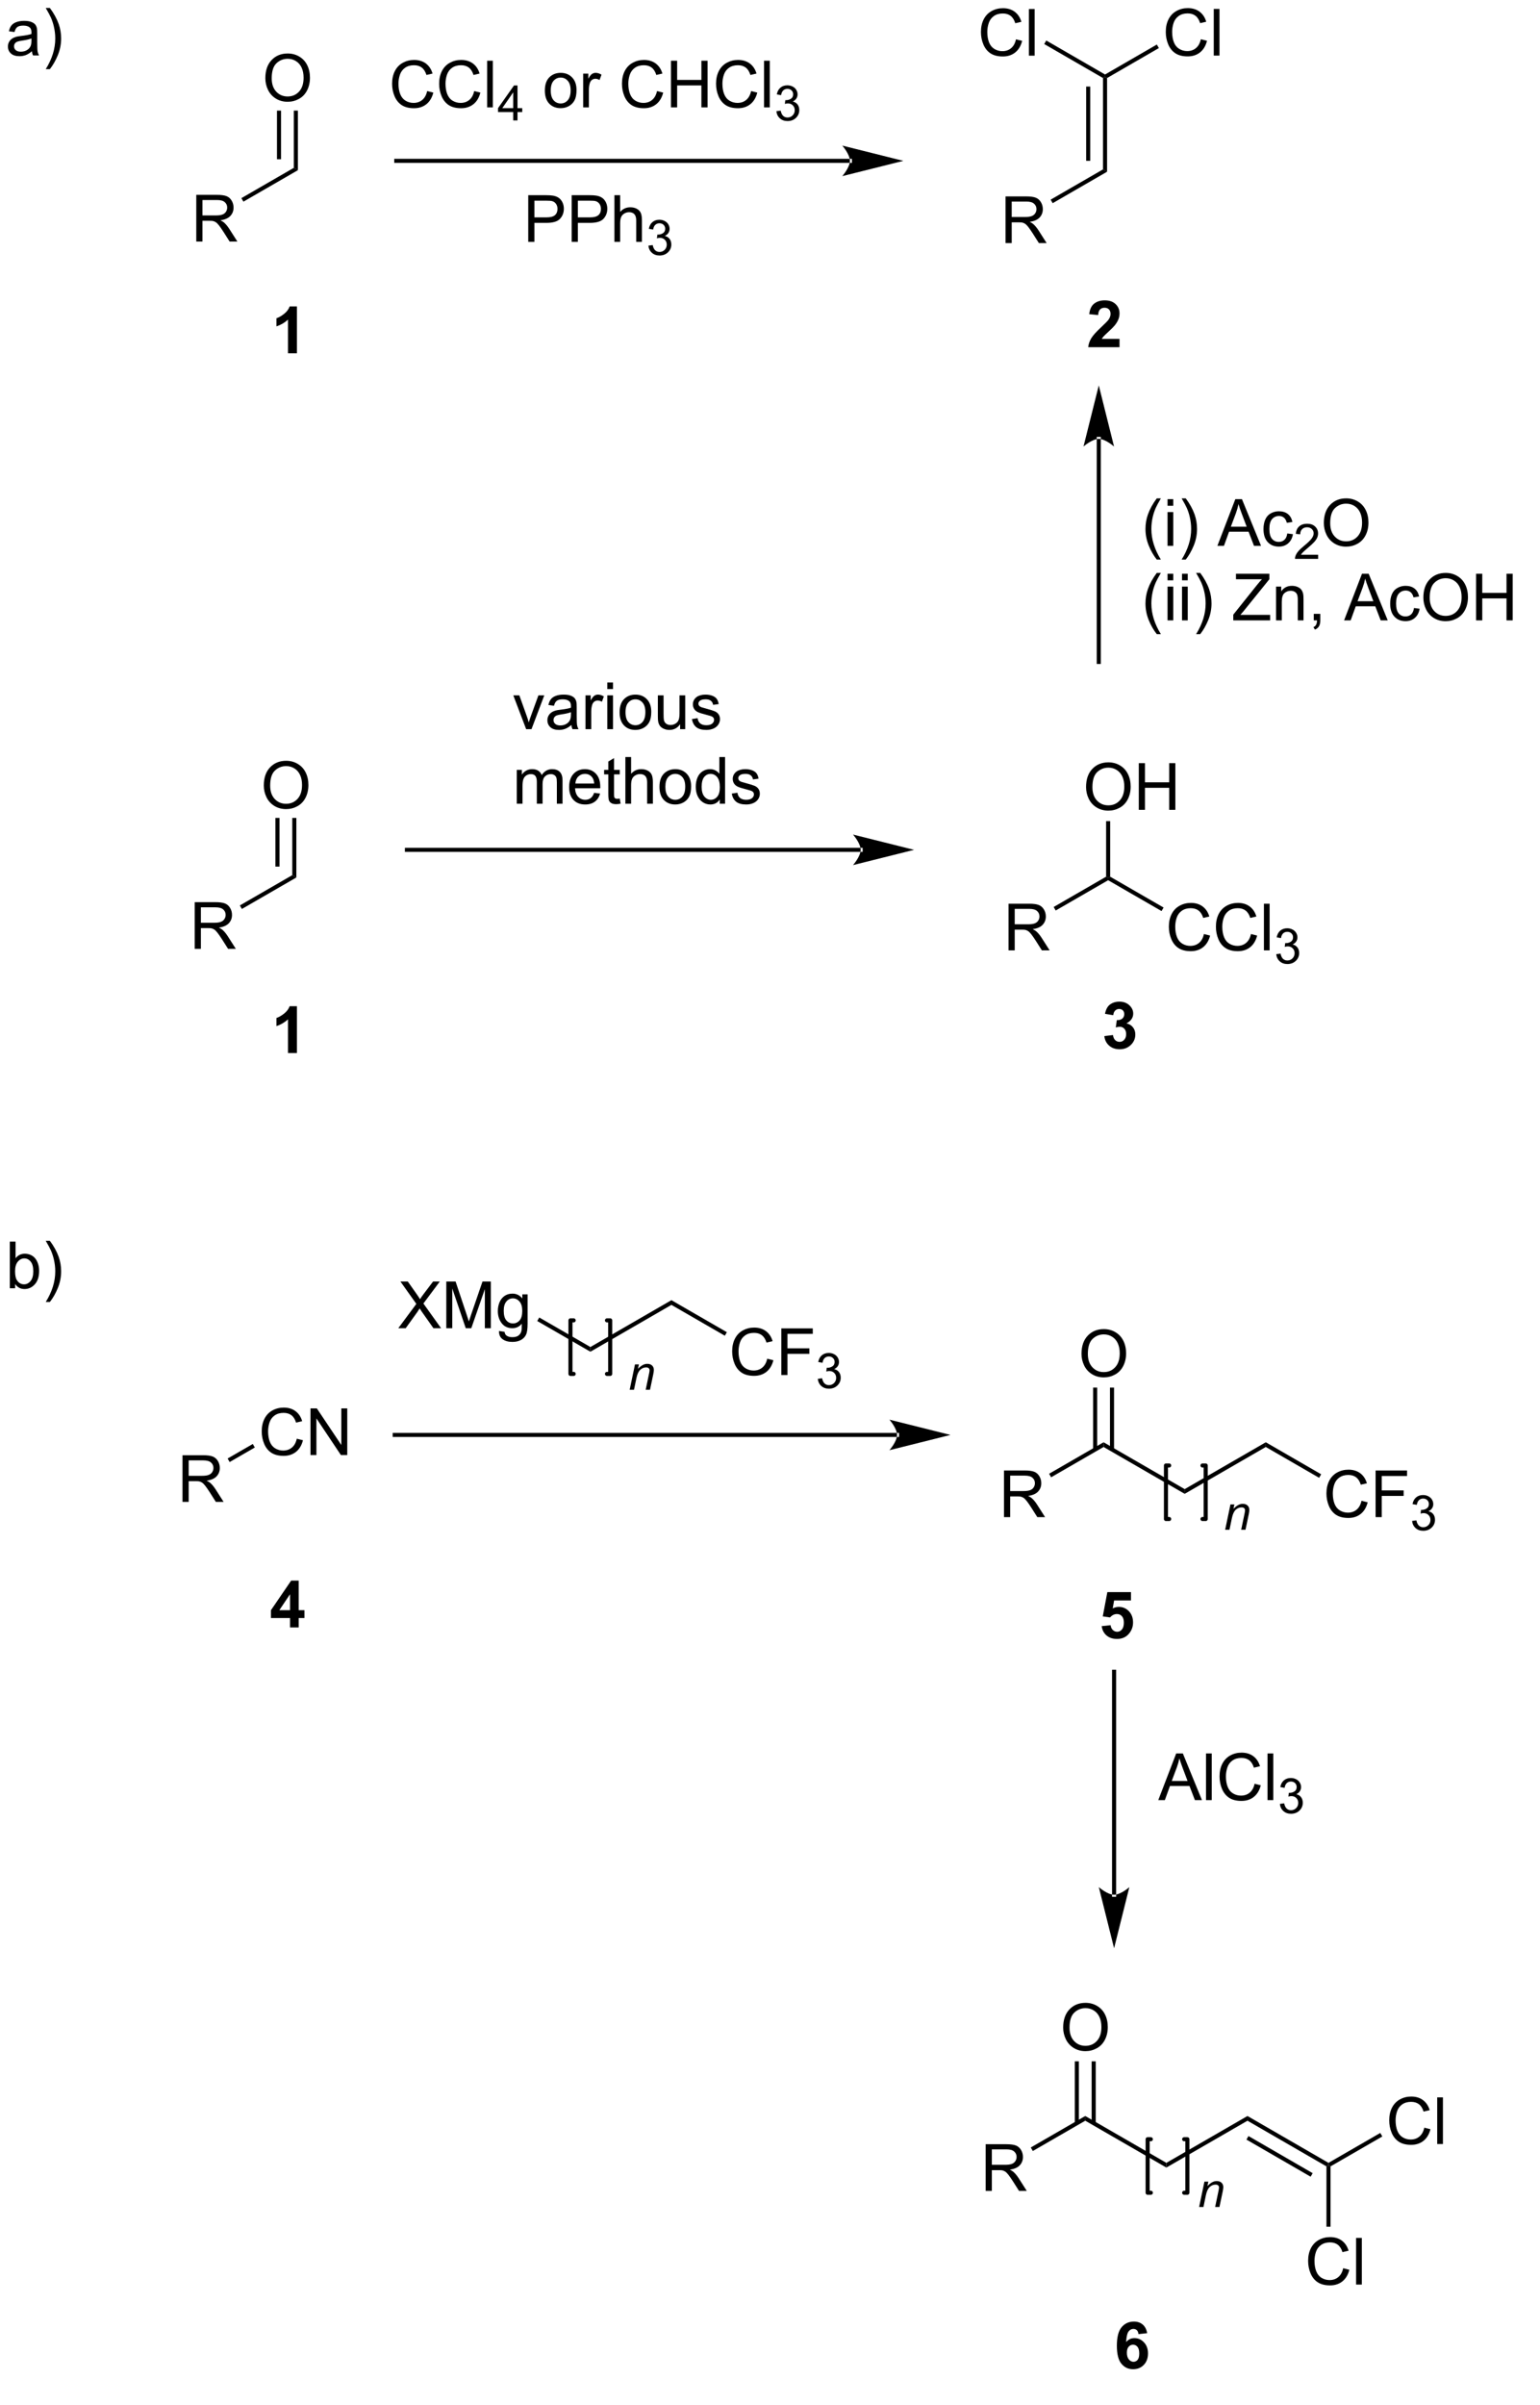 <?xml version="1.0" encoding="UTF-8"?>
<!DOCTYPE svg PUBLIC '-//W3C//DTD SVG 1.0//EN'
          'http://www.w3.org/TR/2001/REC-SVG-20010904/DTD/svg10.dtd'>
<svg stroke-dasharray="none" shape-rendering="auto" xmlns="http://www.w3.org/2000/svg" font-family="'Dialog'" text-rendering="auto" width="519" fill-opacity="1" color-interpolation="auto" color-rendering="auto" preserveAspectRatio="xMidYMid meet" font-size="12px" viewBox="0 0 519 810" fill="black" xmlns:xlink="http://www.w3.org/1999/xlink" stroke="black" image-rendering="auto" stroke-miterlimit="10" stroke-linecap="square" stroke-linejoin="miter" font-style="normal" stroke-width="1" height="810" stroke-dashoffset="0" font-weight="normal" stroke-opacity="1"
><!--Generated by the Batik Graphics2D SVG Generator--><defs id="genericDefs"
  /><g
  ><defs id="defs1"
    ><clipPath clipPathUnits="userSpaceOnUse" id="clipPath1"
      ><path d="M0.943 2.059 L195.425 2.059 L195.425 305.754 L0.943 305.754 L0.943 2.059 Z"
      /></clipPath
      ><clipPath clipPathUnits="userSpaceOnUse" id="clipPath2"
      ><path d="M0.943 2.059 L0.943 305 L195 305 L195 2.059 Z"
      /></clipPath
      ><clipPath clipPathUnits="userSpaceOnUse" id="clipPath3"
      ><path d="M-0.933 12.452 L-0.933 306.73 L187.169 306.73 L187.169 12.452 Z"
      /></clipPath
    ></defs
    ><g transform="scale(2.667,2.667) translate(-0.943,-2.059) matrix(1.029,0,0,1.029,1.903,-10.749)"
    ><path d="M23.17 42.09 L23.17 36.363 L25.709 36.363 Q26.475 36.363 26.873 36.517 Q27.272 36.671 27.509 37.061 Q27.748 37.452 27.748 37.926 Q27.748 38.535 27.352 38.955 Q26.959 39.371 26.134 39.483 Q26.436 39.629 26.592 39.77 Q26.923 40.074 27.22 40.53 L28.217 42.09 L27.264 42.09 L26.506 40.897 Q26.173 40.382 25.957 40.108 Q25.743 39.835 25.574 39.725 Q25.405 39.616 25.227 39.574 Q25.1 39.546 24.806 39.546 L23.928 39.546 L23.928 42.09 L23.17 42.09 ZM23.928 38.889 L25.556 38.889 Q26.076 38.889 26.368 38.783 Q26.662 38.676 26.813 38.439 Q26.967 38.202 26.967 37.926 Q26.967 37.52 26.67 37.259 Q26.376 36.996 25.741 36.996 L23.928 36.996 L23.928 38.889 Z" stroke="none" clip-path="url(#clipPath3)"
    /></g
    ><g transform="scale(2.667,2.667) translate(-0.943,-2.059) matrix(1.029,0,0,1.029,1.903,-10.749)"
    ><path d="M28.96 37.197 L28.71 36.764 L35.15 33.046 L35.65 33.334 Z" stroke="none" clip-path="url(#clipPath3)"
    /></g
    ><g transform="scale(2.667,2.667) translate(-0.943,-2.059) matrix(1.029,0,0,1.029,1.903,-10.749)"
    ><path d="M31.653 22.051 Q31.653 20.624 32.419 19.819 Q33.184 19.012 34.395 19.012 Q35.187 19.012 35.822 19.392 Q36.46 19.77 36.794 20.447 Q37.13 21.124 37.13 21.983 Q37.13 22.856 36.778 23.543 Q36.426 24.231 35.781 24.585 Q35.137 24.939 34.39 24.939 Q33.583 24.939 32.945 24.548 Q32.309 24.155 31.981 23.481 Q31.653 22.803 31.653 22.051 ZM32.434 22.061 Q32.434 23.098 32.989 23.694 Q33.546 24.288 34.387 24.288 Q35.242 24.288 35.794 23.686 Q36.348 23.085 36.348 21.981 Q36.348 21.28 36.111 20.759 Q35.874 20.238 35.419 19.952 Q34.965 19.663 34.398 19.663 Q33.593 19.663 33.012 20.218 Q32.434 20.77 32.434 22.061 Z" stroke="none" clip-path="url(#clipPath3)"
    /></g
    ><g transform="scale(2.667,2.667) translate(-0.943,-2.059) matrix(1.029,0,0,1.029,1.903,-10.749)"
    ><path d="M35.65 33.334 L35.15 33.046 L35.15 26.023 L35.65 26.023 ZM33.58 31.995 L33.58 26.023 L33.08 26.023 L33.08 31.995 Z" stroke="none" clip-path="url(#clipPath3)"
    /></g
    ><g transform="scale(2.667,2.667) translate(-0.943,-2.059) matrix(1.029,0,0,1.029,1.903,-10.749)"
    ><path d="M103.435 32.44 L103.435 32.44 L47.73 32.44 L47.48 32.44 L47.48 31.94 L47.73 31.94 L103.435 31.94 L103.685 31.94 L103.685 32.44 ZM110 32.19 L102.5 30.315 C102.5 30.315 103.435 31.369 103.435 32.19 C103.435 33.011 102.5 34.065 102.5 34.065 Z" stroke="none" clip-path="url(#clipPath3)"
    /></g
    ><g transform="scale(2.667,2.667) translate(-0.943,-2.059) matrix(1.029,0,0,1.029,1.903,-10.749)"
    ><path d="M51.523 23.622 L52.281 23.812 Q52.044 24.747 51.424 25.239 Q50.804 25.729 49.911 25.729 Q48.984 25.729 48.403 25.351 Q47.825 24.974 47.52 24.26 Q47.218 23.544 47.218 22.724 Q47.218 21.828 47.56 21.164 Q47.903 20.497 48.533 20.151 Q49.164 19.805 49.922 19.805 Q50.781 19.805 51.367 20.242 Q51.953 20.68 52.185 21.474 L51.437 21.648 Q51.239 21.023 50.859 20.739 Q50.481 20.453 49.906 20.453 Q49.247 20.453 48.802 20.771 Q48.359 21.086 48.179 21.62 Q48 22.153 48 22.718 Q48 23.45 48.213 23.995 Q48.427 24.539 48.875 24.81 Q49.325 25.078 49.849 25.078 Q50.484 25.078 50.924 24.711 Q51.367 24.343 51.523 23.622 ZM57.3 23.622 L58.058 23.812 Q57.821 24.747 57.202 25.239 Q56.582 25.729 55.688 25.729 Q54.761 25.729 54.181 25.351 Q53.603 24.974 53.298 24.26 Q52.996 23.544 52.996 22.724 Q52.996 21.828 53.337 21.164 Q53.681 20.497 54.311 20.151 Q54.941 19.805 55.699 19.805 Q56.558 19.805 57.144 20.242 Q57.73 20.68 57.962 21.474 L57.215 21.648 Q57.017 21.023 56.636 20.739 Q56.259 20.453 55.683 20.453 Q55.024 20.453 54.579 20.771 Q54.136 21.086 53.957 21.62 Q53.777 22.153 53.777 22.718 Q53.777 23.45 53.991 23.995 Q54.204 24.539 54.652 24.81 Q55.103 25.078 55.626 25.078 Q56.261 25.078 56.702 24.711 Q57.144 24.343 57.3 23.622 ZM58.888 25.63 L58.888 19.903 L59.591 19.903 L59.591 25.63 L58.888 25.63 Z" stroke="none" clip-path="url(#clipPath3)"
    /></g
    ><g transform="scale(2.667,2.667) translate(-0.943,-2.059) matrix(1.029,0,0,1.029,1.903,-10.749)"
    ><path d="M62.092 27.23 L62.092 26.201 L60.228 26.201 L60.228 25.718 L62.189 22.935 L62.619 22.935 L62.619 25.718 L63.199 25.718 L63.199 26.201 L62.619 26.201 L62.619 27.23 L62.092 27.23 ZM62.092 25.718 L62.092 23.781 L60.748 25.718 L62.092 25.718 Z" stroke="none" clip-path="url(#clipPath3)"
    /></g
    ><g transform="scale(2.667,2.667) translate(-0.943,-2.059) matrix(1.029,0,0,1.029,1.903,-10.749)"
    ><path d="M65.977 23.555 Q65.977 22.403 66.618 21.849 Q67.154 21.388 67.923 21.388 Q68.779 21.388 69.321 21.948 Q69.865 22.508 69.865 23.497 Q69.865 24.297 69.623 24.758 Q69.383 25.216 68.925 25.471 Q68.467 25.724 67.923 25.724 Q67.053 25.724 66.514 25.166 Q65.977 24.607 65.977 23.555 ZM66.701 23.555 Q66.701 24.351 67.048 24.75 Q67.397 25.146 67.923 25.146 Q68.446 25.146 68.792 24.747 Q69.141 24.349 69.141 23.531 Q69.141 22.763 68.792 22.367 Q68.443 21.968 67.923 21.968 Q67.397 21.968 67.048 22.364 Q66.701 22.758 66.701 23.555 ZM70.682 25.63 L70.682 21.482 L71.314 21.482 L71.314 22.109 Q71.557 21.669 71.76 21.528 Q71.966 21.388 72.213 21.388 Q72.567 21.388 72.934 21.614 L72.692 22.265 Q72.434 22.114 72.177 22.114 Q71.947 22.114 71.762 22.252 Q71.58 22.39 71.502 22.638 Q71.385 23.013 71.385 23.458 L71.385 25.63 L70.682 25.63 ZM79.751 23.622 L80.508 23.812 Q80.272 24.747 79.652 25.239 Q79.032 25.729 78.139 25.729 Q77.212 25.729 76.631 25.351 Q76.053 24.974 75.748 24.26 Q75.446 23.544 75.446 22.724 Q75.446 21.828 75.787 21.164 Q76.131 20.497 76.761 20.151 Q77.391 19.805 78.149 19.805 Q79.008 19.805 79.594 20.242 Q80.18 20.68 80.412 21.474 L79.665 21.648 Q79.467 21.023 79.087 20.739 Q78.709 20.453 78.133 20.453 Q77.475 20.453 77.029 20.771 Q76.587 21.086 76.407 21.62 Q76.227 22.153 76.227 22.718 Q76.227 23.45 76.441 23.995 Q76.654 24.539 77.102 24.81 Q77.553 25.078 78.076 25.078 Q78.712 25.078 79.152 24.711 Q79.594 24.343 79.751 23.622 ZM81.466 25.63 L81.466 19.903 L82.223 19.903 L82.223 22.255 L85.2 22.255 L85.2 19.903 L85.958 19.903 L85.958 25.63 L85.2 25.63 L85.2 22.93 L82.223 22.93 L82.223 25.63 L81.466 25.63 ZM91.305 23.622 L92.063 23.812 Q91.826 24.747 91.206 25.239 Q90.587 25.729 89.693 25.729 Q88.766 25.729 88.186 25.351 Q87.608 24.974 87.303 24.26 Q87.001 23.544 87.001 22.724 Q87.001 21.828 87.342 21.164 Q87.686 20.497 88.316 20.151 Q88.946 19.805 89.704 19.805 Q90.563 19.805 91.149 20.242 Q91.735 20.68 91.967 21.474 L91.219 21.648 Q91.022 21.023 90.641 20.739 Q90.264 20.453 89.688 20.453 Q89.029 20.453 88.584 20.771 Q88.141 21.086 87.962 21.62 Q87.782 22.153 87.782 22.718 Q87.782 23.45 87.996 23.995 Q88.209 24.539 88.657 24.81 Q89.108 25.078 89.631 25.078 Q90.266 25.078 90.706 24.711 Q91.149 24.343 91.305 23.622 ZM92.893 25.63 L92.893 19.903 L93.596 19.903 L93.596 25.63 L92.893 25.63 Z" stroke="none" clip-path="url(#clipPath3)"
    /></g
    ><g transform="scale(2.667,2.667) translate(-0.943,-2.059) matrix(1.029,0,0,1.029,1.903,-10.749)"
    ><path d="M94.409 26.095 L94.936 26.025 Q95.028 26.474 95.245 26.671 Q95.463 26.869 95.778 26.869 Q96.149 26.869 96.405 26.611 Q96.663 26.353 96.663 25.972 Q96.663 25.609 96.424 25.375 Q96.188 25.138 95.821 25.138 Q95.672 25.138 95.45 25.197 L95.508 24.734 Q95.561 24.74 95.592 24.74 Q95.93 24.74 96.2 24.564 Q96.469 24.388 96.469 24.021 Q96.469 23.732 96.272 23.543 Q96.077 23.351 95.766 23.351 Q95.458 23.351 95.253 23.544 Q95.047 23.738 94.989 24.125 L94.462 24.031 Q94.559 23.5 94.901 23.209 Q95.245 22.918 95.755 22.918 Q96.106 22.918 96.401 23.068 Q96.698 23.218 96.854 23.48 Q97.01 23.74 97.01 24.033 Q97.01 24.312 96.86 24.541 Q96.712 24.769 96.419 24.904 Q96.799 24.992 97.01 25.269 Q97.221 25.544 97.221 25.96 Q97.221 26.523 96.811 26.916 Q96.401 27.306 95.774 27.306 Q95.21 27.306 94.835 26.97 Q94.462 26.632 94.409 26.095 Z" stroke="none" clip-path="url(#clipPath3)"
    /></g
    ><g transform="scale(2.667,2.667) translate(-0.943,-2.059) matrix(1.029,0,0,1.029,1.903,-10.749)"
    ><path d="M63.937 42.13 L63.937 36.403 L66.099 36.403 Q66.669 36.403 66.968 36.458 Q67.39 36.528 67.674 36.726 Q67.961 36.922 68.135 37.278 Q68.31 37.633 68.31 38.06 Q68.31 38.789 67.843 39.297 Q67.38 39.802 66.164 39.802 L64.695 39.802 L64.695 42.13 L63.937 42.13 ZM64.695 39.125 L66.177 39.125 Q66.911 39.125 67.218 38.851 Q67.528 38.578 67.528 38.083 Q67.528 37.724 67.346 37.468 Q67.164 37.211 66.867 37.13 Q66.677 37.078 66.161 37.078 L64.695 37.078 L64.695 39.125 ZM69.273 42.13 L69.273 36.403 L71.435 36.403 Q72.005 36.403 72.304 36.458 Q72.726 36.528 73.01 36.726 Q73.297 36.922 73.471 37.278 Q73.645 37.633 73.645 38.06 Q73.645 38.789 73.179 39.297 Q72.716 39.802 71.5 39.802 L70.031 39.802 L70.031 42.13 L69.273 42.13 ZM70.031 39.125 L71.513 39.125 Q72.247 39.125 72.554 38.851 Q72.864 38.578 72.864 38.083 Q72.864 37.724 72.682 37.468 Q72.5 37.211 72.203 37.13 Q72.013 37.078 71.497 37.078 L70.031 37.078 L70.031 39.125 ZM74.52 42.13 L74.52 36.403 L75.224 36.403 L75.224 38.458 Q75.716 37.888 76.466 37.888 Q76.927 37.888 77.265 38.07 Q77.606 38.25 77.752 38.57 Q77.898 38.89 77.898 39.5 L77.898 42.13 L77.195 42.13 L77.195 39.5 Q77.195 38.974 76.966 38.734 Q76.739 38.492 76.32 38.492 Q76.007 38.492 75.731 38.656 Q75.458 38.818 75.341 39.096 Q75.224 39.372 75.224 39.859 L75.224 42.13 L74.52 42.13 Z" stroke="none" clip-path="url(#clipPath3)"
    /></g
    ><g transform="scale(2.667,2.667) translate(-0.943,-2.059) matrix(1.029,0,0,1.029,1.903,-10.749)"
    ><path d="M78.693 42.595 L79.22 42.525 Q79.312 42.974 79.529 43.171 Q79.748 43.369 80.062 43.369 Q80.433 43.369 80.689 43.111 Q80.947 42.853 80.947 42.472 Q80.947 42.109 80.709 41.874 Q80.472 41.638 80.105 41.638 Q79.957 41.638 79.734 41.697 L79.793 41.234 Q79.845 41.24 79.877 41.24 Q80.215 41.24 80.484 41.064 Q80.754 40.888 80.754 40.521 Q80.754 40.232 80.556 40.042 Q80.361 39.851 80.05 39.851 Q79.742 39.851 79.537 40.044 Q79.332 40.238 79.273 40.624 L78.746 40.531 Q78.843 39.999 79.185 39.709 Q79.529 39.417 80.039 39.417 Q80.39 39.417 80.685 39.568 Q80.982 39.718 81.138 39.98 Q81.295 40.24 81.295 40.533 Q81.295 40.812 81.144 41.041 Q80.996 41.269 80.703 41.404 Q81.084 41.492 81.295 41.769 Q81.506 42.044 81.506 42.461 Q81.506 43.023 81.095 43.416 Q80.685 43.806 80.058 43.806 Q79.494 43.806 79.119 43.47 Q78.746 43.132 78.693 42.595 Z" stroke="none" clip-path="url(#clipPath3)"
    /></g
    ><g transform="scale(2.667,2.667) translate(-0.943,-2.059) matrix(1.029,0,0,1.029,1.903,-10.749)"
    ><path d="M122.55 42.28 L122.55 36.553 L125.089 36.553 Q125.855 36.553 126.253 36.707 Q126.652 36.861 126.889 37.251 Q127.128 37.642 127.128 38.116 Q127.128 38.725 126.733 39.145 Q126.339 39.561 125.514 39.673 Q125.816 39.819 125.972 39.96 Q126.303 40.264 126.6 40.72 L127.597 42.28 L126.644 42.28 L125.886 41.087 Q125.553 40.572 125.337 40.298 Q125.123 40.025 124.954 39.915 Q124.785 39.806 124.608 39.764 Q124.48 39.736 124.186 39.736 L123.308 39.736 L123.308 42.28 L122.55 42.28 ZM123.308 39.08 L124.936 39.08 Q125.457 39.08 125.748 38.973 Q126.042 38.866 126.193 38.629 Q126.347 38.392 126.347 38.116 Q126.347 37.71 126.05 37.449 Q125.756 37.186 125.121 37.186 L123.308 37.186 L123.308 39.08 Z" stroke="none" clip-path="url(#clipPath3)"
    /></g
    ><g transform="scale(2.667,2.667) translate(-0.943,-2.059) matrix(1.029,0,0,1.029,1.903,-10.749)"
    ><path d="M128.339 37.385 L128.089 36.952 L134.52 33.236 L135.02 33.524 Z" stroke="none" clip-path="url(#clipPath3)"
    /></g
    ><g transform="scale(2.667,2.667) translate(-0.943,-2.059) matrix(1.029,0,0,1.029,1.903,-10.749)"
    ><path d="M135.02 33.524 L134.52 33.236 L134.52 22.024 L134.77 21.88 L135.02 22.024 ZM132.95 32.185 L132.95 23.075 L132.45 23.075 L132.45 32.185 Z" stroke="none" clip-path="url(#clipPath3)"
    /></g
    ><g transform="scale(2.667,2.667) translate(-0.943,-2.059) matrix(1.029,0,0,1.029,1.903,-10.749)"
    ><path d="M123.833 17.272 L124.591 17.462 Q124.354 18.397 123.734 18.889 Q123.115 19.379 122.221 19.379 Q121.294 19.379 120.713 19.001 Q120.135 18.624 119.831 17.91 Q119.529 17.194 119.529 16.374 Q119.529 15.478 119.87 14.814 Q120.213 14.147 120.844 13.801 Q121.474 13.454 122.232 13.454 Q123.091 13.454 123.677 13.892 Q124.263 14.329 124.495 15.124 L123.747 15.298 Q123.549 14.673 123.169 14.389 Q122.792 14.103 122.216 14.103 Q121.557 14.103 121.112 14.421 Q120.669 14.736 120.49 15.27 Q120.31 15.803 120.31 16.369 Q120.31 17.1 120.523 17.645 Q120.737 18.189 121.185 18.46 Q121.635 18.728 122.159 18.728 Q122.794 18.728 123.234 18.361 Q123.677 17.994 123.833 17.272 ZM125.421 19.28 L125.421 13.553 L126.124 13.553 L126.124 19.28 L125.421 19.28 Z" stroke="none" clip-path="url(#clipPath3)"
    /></g
    ><g transform="scale(2.667,2.667) translate(-0.943,-2.059) matrix(1.029,0,0,1.029,1.903,-10.749)"
    ><path d="M134.77 21.591 L134.77 21.88 L134.52 22.024 L127.301 17.853 L127.551 17.42 Z" stroke="none" clip-path="url(#clipPath3)"
    /></g
    ><g transform="scale(2.667,2.667) translate(-0.943,-2.059) matrix(1.029,0,0,1.029,1.903,-10.749)"
    ><path d="M146.533 17.262 L147.291 17.452 Q147.054 18.387 146.434 18.879 Q145.814 19.369 144.921 19.369 Q143.994 19.369 143.413 18.991 Q142.835 18.614 142.53 17.9 Q142.228 17.184 142.228 16.364 Q142.228 15.468 142.57 14.804 Q142.913 14.137 143.543 13.791 Q144.174 13.444 144.932 13.444 Q145.791 13.444 146.377 13.882 Q146.963 14.319 147.195 15.114 L146.447 15.288 Q146.249 14.663 145.869 14.379 Q145.492 14.093 144.916 14.093 Q144.257 14.093 143.812 14.411 Q143.369 14.726 143.189 15.26 Q143.01 15.793 143.01 16.358 Q143.01 17.09 143.223 17.635 Q143.437 18.179 143.885 18.45 Q144.335 18.718 144.859 18.718 Q145.494 18.718 145.934 18.351 Q146.377 17.983 146.533 17.262 ZM148.12 19.27 L148.12 13.543 L148.823 13.543 L148.823 19.27 L148.12 19.27 Z" stroke="none" clip-path="url(#clipPath3)"
    /></g
    ><g transform="scale(2.667,2.667) translate(-0.943,-2.059) matrix(1.029,0,0,1.029,1.903,-10.749)"
    ><path d="M135.02 22.024 L134.77 21.88 L134.77 21.591 L141.129 17.913 L141.38 18.346 Z" stroke="none" clip-path="url(#clipPath3)"
    /></g
    ><g transform="scale(2.667,2.667) translate(-0.943,-2.059) matrix(1.029,0,0,1.029,1.903,-10.749)"
    ><path d="M134.25 66.315 L134.25 66.315 L134.25 93.69 L134.25 93.94 L133.75 93.94 L133.75 93.69 L133.75 66.315 L133.75 66.065 L134.25 66.065 ZM134 59.75 L132.125 67.25 C132.125 67.25 133.179 66.315 134 66.315 C134.821 66.315 135.875 67.25 135.875 67.25 Z" stroke="none" clip-path="url(#clipPath3)"
    /></g
    ><g transform="scale(2.667,2.667) translate(-0.943,-2.059) matrix(1.029,0,0,1.029,1.903,-10.749)"
    ><path d="M141.122 81.125 Q140.539 80.391 140.135 79.406 Q139.734 78.419 139.734 77.365 Q139.734 76.435 140.036 75.583 Q140.388 74.596 141.122 73.615 L141.625 73.615 Q141.154 74.427 141 74.776 Q140.763 75.315 140.625 75.901 Q140.458 76.63 140.458 77.37 Q140.458 79.247 141.625 81.125 L141.122 81.125 ZM142.445 74.521 L142.445 73.713 L143.148 73.713 L143.148 74.521 L142.445 74.521 ZM142.445 79.44 L142.445 75.292 L143.148 75.292 L143.148 79.44 L142.445 79.44 ZM144.681 81.125 L144.176 81.125 Q145.345 79.247 145.345 77.37 Q145.345 76.635 145.176 75.911 Q145.043 75.325 144.806 74.786 Q144.652 74.435 144.176 73.615 L144.681 73.615 Q145.415 74.596 145.767 75.583 Q146.066 76.435 146.066 77.365 Q146.066 78.419 145.663 79.406 Q145.259 80.391 144.681 81.125 ZM148.565 79.44 L150.766 73.713 L151.583 73.713 L153.927 79.44 L153.062 79.44 L152.396 77.706 L150 77.706 L149.372 79.44 L148.565 79.44 ZM150.219 77.088 L152.161 77.088 L151.562 75.502 Q151.289 74.778 151.156 74.315 Q151.047 74.865 150.849 75.409 L150.219 77.088 ZM157.148 77.919 L157.841 78.01 Q157.727 78.724 157.26 79.13 Q156.794 79.534 156.115 79.534 Q155.263 79.534 154.745 78.977 Q154.227 78.419 154.227 77.38 Q154.227 76.708 154.448 76.206 Q154.672 75.7 155.128 75.45 Q155.583 75.198 156.117 75.198 Q156.794 75.198 157.224 75.539 Q157.654 75.88 157.773 76.51 L157.091 76.615 Q156.992 76.198 156.745 75.987 Q156.497 75.776 156.146 75.776 Q155.615 75.776 155.281 76.156 Q154.951 76.536 154.951 77.362 Q154.951 78.198 155.271 78.578 Q155.591 78.956 156.107 78.956 Q156.521 78.956 156.797 78.703 Q157.076 78.448 157.148 77.919 Z" stroke="none" clip-path="url(#clipPath3)"
    /></g
    ><g transform="scale(2.667,2.667) translate(-0.943,-2.059) matrix(1.029,0,0,1.029,1.903,-10.749)"
    ><path d="M160.936 80.532 L160.936 81.04 L158.096 81.04 Q158.09 80.849 158.158 80.673 Q158.266 80.384 158.504 80.103 Q158.744 79.821 159.195 79.452 Q159.895 78.878 160.141 78.542 Q160.387 78.206 160.387 77.907 Q160.387 77.595 160.162 77.38 Q159.94 77.163 159.578 77.163 Q159.197 77.163 158.969 77.392 Q158.74 77.62 158.738 78.024 L158.195 77.97 Q158.252 77.362 158.615 77.046 Q158.978 76.728 159.59 76.728 Q160.209 76.728 160.568 77.071 Q160.93 77.413 160.93 77.919 Q160.93 78.177 160.824 78.427 Q160.719 78.675 160.473 78.95 Q160.228 79.225 159.66 79.706 Q159.186 80.105 159.051 80.247 Q158.916 80.39 158.828 80.532 L160.936 80.532 Z" stroke="none" clip-path="url(#clipPath3)"
    /></g
    ><g transform="scale(2.667,2.667) translate(-0.943,-2.059) matrix(1.029,0,0,1.029,1.903,-10.749)"
    ><path d="M161.639 76.651 Q161.639 75.224 162.405 74.419 Q163.17 73.612 164.381 73.612 Q165.173 73.612 165.808 73.992 Q166.446 74.37 166.78 75.047 Q167.116 75.724 167.116 76.583 Q167.116 77.456 166.764 78.143 Q166.412 78.831 165.767 79.185 Q165.123 79.539 164.376 79.539 Q163.569 79.539 162.931 79.148 Q162.295 78.755 161.967 78.081 Q161.639 77.403 161.639 76.651 ZM162.42 76.661 Q162.42 77.698 162.975 78.294 Q163.532 78.888 164.373 78.888 Q165.228 78.888 165.78 78.286 Q166.334 77.685 166.334 76.581 Q166.334 75.88 166.097 75.359 Q165.86 74.838 165.405 74.552 Q164.952 74.263 164.384 74.263 Q163.579 74.263 162.998 74.818 Q162.42 75.37 162.42 76.661 Z" stroke="none" clip-path="url(#clipPath3)"
    /></g
    ><g transform="scale(2.667,2.667) translate(-0.943,-2.059) matrix(1.029,0,0,1.029,1.903,-10.749)"
    ><path d="M141.122 90.275 Q140.539 89.54 140.135 88.556 Q139.734 87.569 139.734 86.514 Q139.734 85.585 140.036 84.733 Q140.388 83.746 141.122 82.764 L141.625 82.764 Q141.154 83.577 141 83.926 Q140.763 84.465 140.625 85.051 Q140.458 85.78 140.458 86.52 Q140.458 88.397 141.625 90.275 L141.122 90.275 ZM142.445 83.671 L142.445 82.863 L143.148 82.863 L143.148 83.671 L142.445 83.671 ZM142.445 88.59 L142.445 84.442 L143.148 84.442 L143.148 88.59 L142.445 88.59 ZM144.223 83.671 L144.223 82.863 L144.926 82.863 L144.926 83.671 L144.223 83.671 ZM144.223 88.59 L144.223 84.442 L144.926 84.442 L144.926 88.59 L144.223 88.59 ZM146.458 90.275 L145.953 90.275 Q147.122 88.397 147.122 86.52 Q147.122 85.785 146.953 85.061 Q146.82 84.475 146.583 83.936 Q146.43 83.585 145.953 82.764 L146.458 82.764 Q147.193 83.746 147.544 84.733 Q147.844 85.585 147.844 86.514 Q147.844 87.569 147.44 88.556 Q147.036 89.54 146.458 90.275 ZM150.517 88.59 L150.517 87.887 L153.449 84.218 Q153.762 83.827 154.043 83.538 L150.848 83.538 L150.848 82.863 L154.949 82.863 L154.949 83.538 L151.736 87.512 L151.387 87.913 L155.043 87.913 L155.043 88.59 L150.517 88.59 ZM155.771 88.59 L155.771 84.442 L156.404 84.442 L156.404 85.03 Q156.859 84.348 157.724 84.348 Q158.099 84.348 158.411 84.483 Q158.727 84.616 158.883 84.835 Q159.039 85.053 159.102 85.356 Q159.141 85.551 159.141 86.038 L159.141 88.59 L158.438 88.59 L158.438 86.067 Q158.438 85.637 158.354 85.423 Q158.273 85.21 158.065 85.085 Q157.857 84.957 157.576 84.957 Q157.125 84.957 156.799 85.244 Q156.474 85.528 156.474 86.324 L156.474 88.59 L155.771 88.59 ZM160.402 88.59 L160.402 87.788 L161.204 87.788 L161.204 88.59 Q161.204 89.033 161.048 89.303 Q160.892 89.574 160.551 89.723 L160.356 89.423 Q160.579 89.324 160.684 89.134 Q160.79 88.947 160.801 88.59 L160.402 88.59 ZM164.124 88.59 L166.324 82.863 L167.142 82.863 L169.486 88.59 L168.621 88.59 L167.954 86.856 L165.559 86.856 L164.931 88.59 L164.124 88.59 ZM165.777 86.238 L167.72 86.238 L167.121 84.653 Q166.848 83.928 166.715 83.465 Q166.606 84.014 166.407 84.559 L165.777 86.238 ZM172.707 87.069 L173.4 87.16 Q173.285 87.874 172.819 88.28 Q172.353 88.684 171.673 88.684 Q170.822 88.684 170.303 88.126 Q169.785 87.569 169.785 86.53 Q169.785 85.858 170.006 85.356 Q170.231 84.85 170.686 84.6 Q171.142 84.348 171.676 84.348 Q172.353 84.348 172.782 84.689 Q173.212 85.03 173.332 85.66 L172.65 85.764 Q172.551 85.348 172.303 85.137 Q172.056 84.926 171.704 84.926 Q171.173 84.926 170.84 85.306 Q170.509 85.686 170.509 86.512 Q170.509 87.348 170.829 87.728 Q171.15 88.106 171.665 88.106 Q172.079 88.106 172.356 87.853 Q172.634 87.598 172.707 87.069 ZM173.861 85.801 Q173.861 84.374 174.626 83.569 Q175.392 82.762 176.603 82.762 Q177.394 82.762 178.03 83.142 Q178.668 83.52 179.001 84.197 Q179.337 84.874 179.337 85.733 Q179.337 86.606 178.986 87.293 Q178.634 87.981 177.988 88.335 Q177.345 88.689 176.598 88.689 Q175.79 88.689 175.152 88.298 Q174.517 87.905 174.189 87.231 Q173.861 86.553 173.861 85.801 ZM174.642 85.811 Q174.642 86.848 175.197 87.444 Q175.754 88.038 176.595 88.038 Q177.449 88.038 178.001 87.436 Q178.556 86.835 178.556 85.731 Q178.556 85.03 178.319 84.509 Q178.082 83.988 177.626 83.702 Q177.173 83.413 176.606 83.413 Q175.801 83.413 175.22 83.968 Q174.642 84.52 174.642 85.811 ZM180.336 88.59 L180.336 82.863 L181.094 82.863 L181.094 85.215 L184.07 85.215 L184.07 82.863 L184.828 82.863 L184.828 88.59 L184.07 88.59 L184.07 85.889 L181.094 85.889 L181.094 88.59 L180.336 88.59 Z" stroke="none" clip-path="url(#clipPath3)"
    /></g
    ><g transform="scale(2.667,2.667) translate(-0.943,-2.059) matrix(1.029,0,0,1.029,1.903,-10.749)"
    ><path d="M35.528 55.81 L34.432 55.81 L34.432 51.672 Q33.831 52.234 33.013 52.505 L33.013 51.508 Q33.443 51.367 33.945 50.977 Q34.45 50.583 34.638 50.06 L35.528 50.06 L35.528 55.81 Z" stroke="none" clip-path="url(#clipPath3)"
    /></g
    ><g transform="scale(2.667,2.667) translate(-0.943,-2.059) matrix(1.029,0,0,1.029,1.903,-10.749)"
    ><path d="M136.547 54.039 L136.547 55.06 L132.701 55.06 Q132.763 54.482 133.076 53.964 Q133.388 53.445 134.31 52.591 Q135.052 51.898 135.219 51.654 Q135.445 51.313 135.445 50.982 Q135.445 50.615 135.247 50.417 Q135.052 50.219 134.703 50.219 Q134.359 50.219 134.156 50.427 Q133.953 50.633 133.922 51.115 L132.828 51.005 Q132.927 50.099 133.443 49.706 Q133.958 49.31 134.732 49.31 Q135.578 49.31 136.062 49.768 Q136.547 50.224 136.547 50.904 Q136.547 51.289 136.409 51.641 Q136.271 51.99 135.969 52.373 Q135.771 52.625 135.25 53.102 Q134.732 53.578 134.591 53.734 Q134.453 53.891 134.367 54.039 L136.547 54.039 Z" stroke="none" clip-path="url(#clipPath3)"
    /></g
    ><g transform="scale(2.667,2.667) translate(-0.943,-2.059) matrix(1.029,0,0,1.029,1.903,-10.749)"
    ><path d="M122.92 129.09 L122.92 123.363 L125.459 123.363 Q126.225 123.363 126.623 123.517 Q127.022 123.671 127.259 124.061 Q127.498 124.452 127.498 124.926 Q127.498 125.535 127.103 125.955 Q126.709 126.371 125.884 126.483 Q126.186 126.629 126.342 126.77 Q126.673 127.074 126.97 127.53 L127.967 129.09 L127.014 129.09 L126.256 127.897 Q125.923 127.382 125.707 127.108 Q125.493 126.835 125.324 126.725 Q125.155 126.616 124.978 126.574 Q124.85 126.546 124.556 126.546 L123.678 126.546 L123.678 129.09 L122.92 129.09 ZM123.678 125.889 L125.306 125.889 Q125.826 125.889 126.118 125.783 Q126.412 125.676 126.563 125.439 Q126.717 125.202 126.717 124.926 Q126.717 124.52 126.42 124.259 Q126.126 123.996 125.49 123.996 L123.678 123.996 L123.678 125.889 Z" stroke="none" clip-path="url(#clipPath3)"
    /></g
    ><g transform="scale(2.667,2.667) translate(-0.943,-2.059) matrix(1.029,0,0,1.029,1.903,-10.749)"
    ><path d="M128.71 124.197 L128.46 123.764 L134.9 120.046 L135.15 120.19 L135.15 120.479 Z" stroke="none" clip-path="url(#clipPath3)"
    /></g
    ><g transform="scale(2.667,2.667) translate(-0.943,-2.059) matrix(1.029,0,0,1.029,1.903,-10.749)"
    ><path d="M132.438 109.051 Q132.438 107.624 133.204 106.819 Q133.969 106.012 135.18 106.012 Q135.972 106.012 136.607 106.392 Q137.245 106.77 137.579 107.447 Q137.915 108.124 137.915 108.983 Q137.915 109.856 137.563 110.543 Q137.212 111.231 136.566 111.585 Q135.922 111.939 135.175 111.939 Q134.368 111.939 133.73 111.548 Q133.094 111.155 132.766 110.481 Q132.438 109.803 132.438 109.051 ZM133.219 109.061 Q133.219 110.098 133.774 110.694 Q134.331 111.288 135.172 111.288 Q136.027 111.288 136.579 110.686 Q137.133 110.085 137.133 108.981 Q137.133 108.28 136.896 107.759 Q136.659 107.238 136.204 106.952 Q135.75 106.663 135.183 106.663 Q134.378 106.663 133.797 107.218 Q133.219 107.77 133.219 109.061 ZM138.913 111.84 L138.913 106.113 L139.671 106.113 L139.671 108.465 L142.648 108.465 L142.648 106.113 L143.405 106.113 L143.405 111.84 L142.648 111.84 L142.648 109.139 L139.671 109.139 L139.671 111.84 L138.913 111.84 Z" stroke="none" clip-path="url(#clipPath3)"
    /></g
    ><g transform="scale(2.667,2.667) translate(-0.943,-2.059) matrix(1.029,0,0,1.029,1.903,-10.749)"
    ><path d="M134.9 113.229 L135.4 113.229 L135.4 120.046 L135.15 120.19 L134.9 120.046 Z" stroke="none" clip-path="url(#clipPath3)"
    /></g
    ><g transform="scale(2.667,2.667) translate(-0.943,-2.059) matrix(1.029,0,0,1.029,1.903,-10.749)"
    ><path d="M146.913 127.082 L147.671 127.272 Q147.434 128.207 146.814 128.699 Q146.194 129.189 145.301 129.189 Q144.374 129.189 143.793 128.811 Q143.215 128.434 142.911 127.72 Q142.608 127.004 142.608 126.184 Q142.608 125.288 142.95 124.624 Q143.293 123.957 143.924 123.611 Q144.554 123.264 145.312 123.264 Q146.171 123.264 146.757 123.702 Q147.343 124.139 147.575 124.934 L146.827 125.108 Q146.629 124.483 146.249 124.199 Q145.871 123.913 145.296 123.913 Q144.637 123.913 144.192 124.231 Q143.749 124.546 143.569 125.08 Q143.39 125.613 143.39 126.178 Q143.39 126.91 143.603 127.455 Q143.817 127.999 144.265 128.27 Q144.715 128.538 145.239 128.538 Q145.874 128.538 146.314 128.171 Q146.757 127.803 146.913 127.082 ZM152.69 127.082 L153.448 127.272 Q153.211 128.207 152.591 128.699 Q151.972 129.189 151.078 129.189 Q150.151 129.189 149.571 128.811 Q148.993 128.434 148.688 127.72 Q148.386 127.004 148.386 126.184 Q148.386 125.288 148.727 124.624 Q149.071 123.957 149.701 123.611 Q150.331 123.264 151.089 123.264 Q151.948 123.264 152.534 123.702 Q153.12 124.139 153.352 124.934 L152.605 125.108 Q152.407 124.483 152.026 124.199 Q151.649 123.913 151.073 123.913 Q150.414 123.913 149.969 124.231 Q149.526 124.546 149.347 125.08 Q149.167 125.613 149.167 126.178 Q149.167 126.91 149.381 127.455 Q149.594 127.999 150.042 128.27 Q150.493 128.538 151.016 128.538 Q151.651 128.538 152.091 128.171 Q152.534 127.803 152.69 127.082 ZM154.278 129.09 L154.278 123.363 L154.981 123.363 L154.981 129.09 L154.278 129.09 Z" stroke="none" clip-path="url(#clipPath3)"
    /></g
    ><g transform="scale(2.667,2.667) translate(-0.943,-2.059) matrix(1.029,0,0,1.029,1.903,-10.749)"
    ><path d="M155.794 129.555 L156.321 129.485 Q156.413 129.934 156.63 130.131 Q156.849 130.329 157.163 130.329 Q157.534 130.329 157.79 130.071 Q158.048 129.813 158.048 129.432 Q158.048 129.069 157.81 128.834 Q157.573 128.598 157.206 128.598 Q157.058 128.598 156.835 128.657 L156.894 128.194 Q156.946 128.2 156.978 128.2 Q157.315 128.2 157.585 128.024 Q157.855 127.848 157.855 127.481 Q157.855 127.192 157.657 127.002 Q157.462 126.811 157.151 126.811 Q156.843 126.811 156.638 127.004 Q156.433 127.198 156.374 127.585 L155.847 127.491 Q155.944 126.96 156.286 126.668 Q156.63 126.377 157.14 126.377 Q157.491 126.377 157.786 126.528 Q158.083 126.678 158.239 126.94 Q158.395 127.2 158.395 127.493 Q158.395 127.772 158.245 128 Q158.097 128.229 157.804 128.364 Q158.185 128.452 158.395 128.729 Q158.607 129.005 158.607 129.421 Q158.607 129.983 158.196 130.375 Q157.786 130.766 157.159 130.766 Q156.595 130.766 156.22 130.43 Q155.847 130.092 155.794 129.555 Z" stroke="none" clip-path="url(#clipPath3)"
    /></g
    ><g transform="scale(2.667,2.667) translate(-0.943,-2.059) matrix(1.029,0,0,1.029,1.903,-10.749)"
    ><path d="M135.15 120.479 L135.15 120.19 L135.4 120.046 L141.958 123.832 L141.708 124.265 Z" stroke="none" clip-path="url(#clipPath3)"
    /></g
    ><g transform="scale(2.667,2.667) translate(-0.943,-2.059) matrix(1.029,0,0,1.029,1.903,-10.749)"
    ><path d="M104.755 117 L104.755 117 L49.04 117 L48.79 117 L48.79 116.5 L49.04 116.5 L104.755 116.5 L105.005 116.5 L105.005 117 ZM111.32 116.75 L103.82 114.875 C103.82 114.875 104.755 115.929 104.755 116.75 C104.755 117.57 103.82 118.625 103.82 118.625 Z" stroke="none" clip-path="url(#clipPath3)"
    /></g
    ><g transform="scale(2.667,2.667) translate(-0.943,-2.059) matrix(1.029,0,0,1.029,1.903,-10.749)"
    ><path d="M63.68 101.94 L62.102 97.792 L62.844 97.792 L63.734 100.276 Q63.88 100.677 64 101.112 Q64.094 100.784 64.263 100.323 L65.185 97.792 L65.906 97.792 L64.336 101.94 L63.68 101.94 ZM69.234 101.427 Q68.844 101.76 68.482 101.898 Q68.122 102.034 67.708 102.034 Q67.023 102.034 66.656 101.7 Q66.289 101.365 66.289 100.846 Q66.289 100.542 66.427 100.289 Q66.568 100.036 66.792 99.885 Q67.016 99.732 67.297 99.653 Q67.505 99.599 67.922 99.549 Q68.773 99.448 69.177 99.307 Q69.18 99.161 69.18 99.122 Q69.18 98.693 68.982 98.518 Q68.711 98.278 68.18 98.278 Q67.685 98.278 67.448 98.453 Q67.211 98.627 67.099 99.068 L66.412 98.974 Q66.505 98.534 66.719 98.263 Q66.935 97.99 67.341 97.844 Q67.747 97.698 68.281 97.698 Q68.812 97.698 69.143 97.823 Q69.477 97.948 69.633 98.138 Q69.789 98.325 69.852 98.615 Q69.888 98.794 69.888 99.263 L69.888 100.2 Q69.888 101.182 69.932 101.443 Q69.977 101.7 70.109 101.94 L69.375 101.94 Q69.266 101.721 69.234 101.427 ZM69.177 99.857 Q68.794 100.013 68.029 100.122 Q67.594 100.185 67.414 100.263 Q67.234 100.341 67.135 100.492 Q67.039 100.643 67.039 100.825 Q67.039 101.107 67.253 101.294 Q67.466 101.482 67.875 101.482 Q68.281 101.482 68.596 101.305 Q68.914 101.127 69.062 100.818 Q69.177 100.581 69.177 100.115 L69.177 99.857 ZM70.97 101.94 L70.97 97.792 L71.603 97.792 L71.603 98.419 Q71.845 97.979 72.048 97.838 Q72.254 97.698 72.501 97.698 Q72.856 97.698 73.223 97.924 L72.981 98.575 Q72.723 98.424 72.465 98.424 Q72.236 98.424 72.051 98.562 Q71.868 98.7 71.79 98.948 Q71.673 99.323 71.673 99.768 L71.673 101.94 L70.97 101.94 ZM73.644 97.021 L73.644 96.213 L74.348 96.213 L74.348 97.021 L73.644 97.021 ZM73.644 101.94 L73.644 97.792 L74.348 97.792 L74.348 101.94 L73.644 101.94 ZM75.156 99.865 Q75.156 98.713 75.797 98.159 Q76.333 97.698 77.102 97.698 Q77.958 97.698 78.5 98.258 Q79.044 98.818 79.044 99.807 Q79.044 100.607 78.802 101.068 Q78.562 101.526 78.104 101.781 Q77.646 102.034 77.102 102.034 Q76.232 102.034 75.693 101.477 Q75.156 100.917 75.156 99.865 ZM75.88 99.865 Q75.88 100.661 76.227 101.06 Q76.576 101.456 77.102 101.456 Q77.625 101.456 77.971 101.057 Q78.32 100.659 78.32 99.841 Q78.32 99.073 77.971 98.677 Q77.622 98.278 77.102 98.278 Q76.576 98.278 76.227 98.674 Q75.88 99.068 75.88 99.865 ZM82.587 101.94 L82.587 101.331 Q82.103 102.034 81.269 102.034 Q80.902 102.034 80.585 101.893 Q80.267 101.752 80.111 101.539 Q79.957 101.325 79.894 101.018 Q79.853 100.81 79.853 100.362 L79.853 97.792 L80.556 97.792 L80.556 100.091 Q80.556 100.643 80.598 100.833 Q80.665 101.112 80.879 101.271 Q81.095 101.427 81.41 101.427 Q81.728 101.427 82.004 101.266 Q82.283 101.104 82.397 100.825 Q82.512 100.544 82.512 100.013 L82.512 97.792 L83.215 97.792 L83.215 101.94 L82.587 101.94 ZM84.037 100.7 L84.732 100.591 Q84.789 101.01 85.057 101.234 Q85.326 101.456 85.805 101.456 Q86.289 101.456 86.523 101.258 Q86.758 101.06 86.758 100.794 Q86.758 100.557 86.552 100.419 Q86.406 100.325 85.833 100.182 Q85.06 99.987 84.76 99.844 Q84.461 99.7 84.307 99.45 Q84.154 99.198 84.154 98.893 Q84.154 98.615 84.279 98.38 Q84.406 98.143 84.625 97.987 Q84.789 97.865 85.073 97.781 Q85.357 97.698 85.68 97.698 Q86.169 97.698 86.537 97.838 Q86.906 97.979 87.081 98.219 Q87.258 98.458 87.326 98.862 L86.638 98.956 Q86.591 98.635 86.365 98.456 Q86.141 98.276 85.732 98.276 Q85.247 98.276 85.039 98.437 Q84.833 98.596 84.833 98.81 Q84.833 98.948 84.919 99.057 Q85.005 99.169 85.188 99.245 Q85.294 99.284 85.81 99.424 Q86.555 99.622 86.849 99.75 Q87.146 99.877 87.312 100.12 Q87.482 100.362 87.482 100.721 Q87.482 101.073 87.276 101.383 Q87.07 101.693 86.682 101.865 Q86.297 102.034 85.81 102.034 Q85 102.034 84.576 101.698 Q84.154 101.362 84.037 100.7 Z" stroke="none" clip-path="url(#clipPath3)"
    /></g
    ><g transform="scale(2.667,2.667) translate(-0.943,-2.059) matrix(1.029,0,0,1.029,1.903,-10.749)"
    ><path d="M62.529 111.09 L62.529 106.942 L63.156 106.942 L63.156 107.522 Q63.352 107.218 63.675 107.033 Q64 106.848 64.414 106.848 Q64.875 106.848 65.169 107.04 Q65.466 107.231 65.586 107.574 Q66.078 106.848 66.867 106.848 Q67.484 106.848 67.815 107.189 Q68.148 107.53 68.148 108.241 L68.148 111.09 L67.451 111.09 L67.451 108.475 Q67.451 108.053 67.38 107.869 Q67.312 107.684 67.133 107.572 Q66.953 107.457 66.711 107.457 Q66.273 107.457 65.984 107.749 Q65.695 108.038 65.695 108.678 L65.695 111.09 L64.992 111.09 L64.992 108.395 Q64.992 107.926 64.82 107.692 Q64.648 107.457 64.258 107.457 Q63.961 107.457 63.708 107.613 Q63.458 107.77 63.344 108.072 Q63.232 108.371 63.232 108.936 L63.232 111.09 L62.529 111.09 ZM72.031 109.754 L72.758 109.843 Q72.586 110.481 72.12 110.832 Q71.656 111.184 70.935 111.184 Q70.023 111.184 69.49 110.624 Q68.958 110.061 68.958 109.051 Q68.958 108.004 69.497 107.426 Q70.037 106.848 70.896 106.848 Q71.727 106.848 72.253 107.415 Q72.781 107.981 72.781 109.007 Q72.781 109.069 72.779 109.194 L69.685 109.194 Q69.724 109.879 70.07 110.244 Q70.419 110.606 70.938 110.606 Q71.326 110.606 71.599 110.403 Q71.872 110.199 72.031 109.754 ZM69.724 108.616 L72.039 108.616 Q71.992 108.093 71.773 107.832 Q71.438 107.426 70.904 107.426 Q70.419 107.426 70.088 107.751 Q69.758 108.074 69.724 108.616 ZM75.176 110.46 L75.277 111.082 Q74.981 111.145 74.746 111.145 Q74.363 111.145 74.152 111.025 Q73.941 110.903 73.856 110.705 Q73.769 110.507 73.769 109.874 L73.769 107.488 L73.254 107.488 L73.254 106.942 L73.769 106.942 L73.769 105.913 L74.47 105.491 L74.47 106.942 L75.176 106.942 L75.176 107.488 L74.47 107.488 L74.47 109.913 Q74.47 110.215 74.507 110.301 Q74.543 110.387 74.626 110.439 Q74.712 110.488 74.868 110.488 Q74.986 110.488 75.176 110.46 ZM75.865 111.09 L75.865 105.363 L76.568 105.363 L76.568 107.418 Q77.06 106.848 77.81 106.848 Q78.271 106.848 78.609 107.03 Q78.951 107.21 79.096 107.53 Q79.242 107.85 79.242 108.46 L79.242 111.09 L78.539 111.09 L78.539 108.46 Q78.539 107.934 78.31 107.694 Q78.083 107.452 77.664 107.452 Q77.352 107.452 77.076 107.616 Q76.802 107.778 76.685 108.056 Q76.568 108.332 76.568 108.819 L76.568 111.09 L75.865 111.09 ZM80.051 109.014 Q80.051 107.863 80.691 107.309 Q81.228 106.848 81.996 106.848 Q82.853 106.848 83.394 107.408 Q83.939 107.968 83.939 108.957 Q83.939 109.757 83.697 110.218 Q83.457 110.676 82.999 110.931 Q82.54 111.184 81.996 111.184 Q81.126 111.184 80.587 110.626 Q80.051 110.067 80.051 109.014 ZM80.775 109.014 Q80.775 109.811 81.121 110.21 Q81.47 110.606 81.996 110.606 Q82.519 110.606 82.866 110.207 Q83.215 109.809 83.215 108.991 Q83.215 108.223 82.866 107.827 Q82.517 107.428 81.996 107.428 Q81.47 107.428 81.121 107.824 Q80.775 108.218 80.775 109.014 ZM87.453 111.09 L87.453 110.567 Q87.06 111.184 86.294 111.184 Q85.797 111.184 85.38 110.91 Q84.966 110.637 84.737 110.147 Q84.508 109.655 84.508 109.02 Q84.508 108.397 84.713 107.892 Q84.922 107.387 85.336 107.119 Q85.75 106.848 86.263 106.848 Q86.638 106.848 86.93 107.007 Q87.224 107.163 87.406 107.418 L87.406 105.363 L88.107 105.363 L88.107 111.09 L87.453 111.09 ZM85.232 109.02 Q85.232 109.817 85.568 110.212 Q85.904 110.606 86.359 110.606 Q86.82 110.606 87.143 110.228 Q87.466 109.85 87.466 109.077 Q87.466 108.225 87.138 107.827 Q86.81 107.428 86.328 107.428 Q85.859 107.428 85.544 107.811 Q85.232 108.194 85.232 109.02 ZM88.931 109.85 L89.626 109.741 Q89.684 110.16 89.952 110.384 Q90.22 110.606 90.699 110.606 Q91.184 110.606 91.418 110.408 Q91.652 110.21 91.652 109.944 Q91.652 109.707 91.447 109.569 Q91.301 109.475 90.728 109.332 Q89.954 109.137 89.655 108.994 Q89.356 108.85 89.202 108.6 Q89.048 108.348 89.048 108.043 Q89.048 107.764 89.173 107.53 Q89.301 107.293 89.519 107.137 Q89.684 107.014 89.967 106.931 Q90.251 106.848 90.574 106.848 Q91.064 106.848 91.431 106.988 Q91.801 107.129 91.975 107.369 Q92.152 107.608 92.22 108.012 L91.533 108.106 Q91.486 107.785 91.259 107.606 Q91.035 107.426 90.626 107.426 Q90.142 107.426 89.934 107.587 Q89.728 107.746 89.728 107.96 Q89.728 108.098 89.814 108.207 Q89.9 108.319 90.082 108.395 Q90.189 108.434 90.704 108.574 Q91.449 108.772 91.743 108.9 Q92.04 109.028 92.207 109.27 Q92.376 109.512 92.376 109.871 Q92.376 110.223 92.171 110.533 Q91.965 110.843 91.577 111.014 Q91.191 111.184 90.704 111.184 Q89.894 111.184 89.47 110.848 Q89.048 110.512 88.931 109.85 Z" stroke="none" clip-path="url(#clipPath3)"
    /></g
    ><g transform="scale(2.667,2.667) translate(-0.943,-2.059) matrix(1.029,0,0,1.029,1.903,-10.749)"
    ><path d="M22.98 128.9 L22.98 123.173 L25.519 123.173 Q26.285 123.173 26.683 123.327 Q27.082 123.481 27.319 123.871 Q27.558 124.262 27.558 124.736 Q27.558 125.345 27.163 125.765 Q26.769 126.181 25.944 126.293 Q26.246 126.439 26.402 126.58 Q26.733 126.884 27.03 127.34 L28.027 128.9 L27.074 128.9 L26.316 127.707 Q25.983 127.192 25.767 126.918 Q25.553 126.645 25.384 126.535 Q25.215 126.426 25.038 126.384 Q24.91 126.356 24.616 126.356 L23.738 126.356 L23.738 128.9 L22.98 128.9 ZM23.738 125.7 L25.366 125.7 Q25.887 125.7 26.178 125.593 Q26.472 125.486 26.623 125.249 Q26.777 125.012 26.777 124.736 Q26.777 124.33 26.48 124.069 Q26.186 123.806 25.55 123.806 L23.738 123.806 L23.738 125.7 Z" stroke="none" clip-path="url(#clipPath3)"
    /></g
    ><g transform="scale(2.667,2.667) translate(-0.943,-2.059) matrix(1.029,0,0,1.029,1.903,-10.749)"
    ><path d="M28.77 124.007 L28.52 123.574 L34.96 119.856 L35.46 120.144 Z" stroke="none" clip-path="url(#clipPath3)"
    /></g
    ><g transform="scale(2.667,2.667) translate(-0.943,-2.059) matrix(1.029,0,0,1.029,1.903,-10.749)"
    ><path d="M31.463 108.861 Q31.463 107.434 32.229 106.629 Q32.994 105.822 34.205 105.822 Q34.997 105.822 35.632 106.202 Q36.27 106.58 36.604 107.257 Q36.94 107.934 36.94 108.793 Q36.94 109.666 36.588 110.353 Q36.236 111.041 35.591 111.395 Q34.947 111.749 34.2 111.749 Q33.393 111.749 32.755 111.358 Q32.119 110.965 31.791 110.291 Q31.463 109.614 31.463 108.861 ZM32.244 108.871 Q32.244 109.908 32.799 110.504 Q33.356 111.098 34.197 111.098 Q35.052 111.098 35.604 110.496 Q36.158 109.895 36.158 108.791 Q36.158 108.09 35.921 107.569 Q35.684 107.048 35.229 106.762 Q34.776 106.473 34.208 106.473 Q33.403 106.473 32.822 107.028 Q32.244 107.58 32.244 108.871 Z" stroke="none" clip-path="url(#clipPath3)"
    /></g
    ><g transform="scale(2.667,2.667) translate(-0.943,-2.059) matrix(1.029,0,0,1.029,1.903,-10.749)"
    ><path d="M35.46 120.144 L34.96 119.856 L34.96 112.833 L35.46 112.833 ZM33.39 118.805 L33.39 112.833 L32.89 112.833 L32.89 118.805 Z" stroke="none" clip-path="url(#clipPath3)"
    /></g
    ><g transform="scale(2.667,2.667) translate(-0.943,-2.059) matrix(1.029,0,0,1.029,1.903,-10.749)"
    ><path d="M35.528 141.69 L34.432 141.69 L34.432 137.552 Q33.831 138.114 33.013 138.385 L33.013 137.388 Q33.443 137.247 33.945 136.857 Q34.45 136.463 34.638 135.94 L35.528 135.94 L35.528 141.69 Z" stroke="none" clip-path="url(#clipPath3)"
    /></g
    ><g transform="scale(2.667,2.667) translate(-0.943,-2.059) matrix(1.029,0,0,1.029,1.903,-10.749)"
    ><path d="M134.682 139.609 L135.745 139.482 Q135.794 139.888 136.015 140.104 Q136.239 140.317 136.557 140.317 Q136.896 140.317 137.127 140.06 Q137.362 139.802 137.362 139.364 Q137.362 138.95 137.138 138.708 Q136.917 138.466 136.596 138.466 Q136.385 138.466 136.091 138.547 L136.213 137.653 Q136.659 137.664 136.893 137.461 Q137.127 137.255 137.127 136.914 Q137.127 136.625 136.956 136.453 Q136.784 136.281 136.497 136.281 Q136.216 136.281 136.015 136.476 Q135.817 136.672 135.776 137.047 L134.763 136.875 Q134.87 136.357 135.081 136.047 Q135.294 135.734 135.674 135.557 Q136.057 135.38 136.528 135.38 Q137.338 135.38 137.825 135.896 Q138.229 136.317 138.229 136.849 Q138.229 137.601 137.403 138.052 Q137.896 138.156 138.19 138.523 Q138.487 138.89 138.487 139.411 Q138.487 140.164 137.935 140.698 Q137.385 141.229 136.565 141.229 Q135.786 141.229 135.273 140.781 Q134.763 140.333 134.682 139.609 Z" stroke="none" clip-path="url(#clipPath3)"
    /></g
    ><g transform="scale(2.667,2.667) translate(-0.943,-2.059) matrix(1.029,0,0,1.029,1.903,-10.749)"
    ><path d="M2.984 18.737 Q2.594 19.07 2.232 19.208 Q1.872 19.344 1.458 19.344 Q0.773 19.344 0.406 19.01 Q0.039 18.674 0.039 18.156 Q0.039 17.852 0.177 17.599 Q0.318 17.346 0.542 17.195 Q0.766 17.042 1.047 16.963 Q1.255 16.909 1.672 16.859 Q2.523 16.758 2.927 16.617 Q2.93 16.471 2.93 16.432 Q2.93 16.003 2.732 15.828 Q2.461 15.588 1.93 15.588 Q1.435 15.588 1.198 15.763 Q0.961 15.938 0.849 16.378 L0.162 16.284 Q0.255 15.844 0.469 15.573 Q0.685 15.3 1.091 15.154 Q1.497 15.008 2.031 15.008 Q2.562 15.008 2.893 15.133 Q3.227 15.258 3.383 15.448 Q3.539 15.635 3.602 15.925 Q3.638 16.104 3.638 16.573 L3.638 17.51 Q3.638 18.492 3.682 18.753 Q3.727 19.01 3.859 19.25 L3.125 19.25 Q3.016 19.031 2.984 18.737 ZM2.927 17.167 Q2.544 17.323 1.779 17.432 Q1.344 17.495 1.164 17.573 Q0.984 17.651 0.885 17.802 Q0.789 17.953 0.789 18.135 Q0.789 18.417 1.003 18.604 Q1.216 18.792 1.625 18.792 Q2.031 18.792 2.346 18.615 Q2.664 18.438 2.812 18.128 Q2.927 17.891 2.927 17.424 L2.927 17.167 ZM5.189 20.935 L4.684 20.935 Q5.853 19.057 5.853 17.18 Q5.853 16.445 5.684 15.721 Q5.551 15.135 5.314 14.596 Q5.16 14.245 4.684 13.425 L5.189 13.425 Q5.923 14.406 6.275 15.393 Q6.574 16.245 6.574 17.174 Q6.574 18.229 6.171 19.216 Q5.767 20.201 5.189 20.935 Z" stroke="none" clip-path="url(#clipPath3)"
    /></g
    ><g transform="scale(2.667,2.667) translate(-0.943,-2.059) matrix(1.029,0,0,1.029,1.903,-10.749)"
    ><path d="M0.927 170.56 L0.273 170.56 L0.273 164.833 L0.977 164.833 L0.977 166.875 Q1.422 166.318 2.115 166.318 Q2.497 166.318 2.838 166.471 Q3.18 166.625 3.401 166.906 Q3.622 167.185 3.747 167.581 Q3.872 167.974 3.872 168.422 Q3.872 169.49 3.344 170.073 Q2.818 170.654 2.078 170.654 Q1.344 170.654 0.927 170.039 L0.927 170.56 ZM0.919 168.453 Q0.919 169.201 1.122 169.531 Q1.453 170.076 2.021 170.076 Q2.482 170.076 2.818 169.675 Q3.154 169.274 3.154 168.482 Q3.154 167.669 2.831 167.284 Q2.508 166.896 2.052 166.896 Q1.591 166.896 1.255 167.297 Q0.919 167.695 0.919 168.453 ZM5.189 172.245 L4.684 172.245 Q5.853 170.367 5.853 168.49 Q5.853 167.755 5.684 167.031 Q5.551 166.445 5.314 165.906 Q5.16 165.555 4.684 164.734 L5.189 164.734 Q5.923 165.716 6.275 166.703 Q6.574 167.555 6.574 168.484 Q6.574 169.539 6.171 170.526 Q5.767 171.511 5.189 172.245 Z" stroke="none" clip-path="url(#clipPath3)"
    /></g
    ><g transform="scale(2.667,2.667) translate(-0.943,-2.059) matrix(1.029,0,0,1.029,1.903,-10.749)"
    ><path d="M21.48 196.78 L21.48 191.053 L24.019 191.053 Q24.785 191.053 25.183 191.207 Q25.582 191.361 25.819 191.751 Q26.058 192.142 26.058 192.616 Q26.058 193.225 25.663 193.645 Q25.269 194.061 24.444 194.173 Q24.746 194.319 24.902 194.46 Q25.233 194.764 25.53 195.22 L26.527 196.78 L25.574 196.78 L24.816 195.587 Q24.483 195.072 24.267 194.798 Q24.053 194.525 23.884 194.415 Q23.715 194.306 23.538 194.264 Q23.41 194.236 23.116 194.236 L22.238 194.236 L22.238 196.78 L21.48 196.78 ZM22.238 193.579 L23.866 193.579 Q24.387 193.579 24.678 193.473 Q24.972 193.366 25.123 193.129 Q25.277 192.892 25.277 192.616 Q25.277 192.21 24.98 191.949 Q24.686 191.686 24.05 191.686 L22.238 191.686 L22.238 193.579 Z" stroke="none" clip-path="url(#clipPath3)"
    /></g
    ><g transform="scale(2.667,2.667) translate(-0.943,-2.059) matrix(1.029,0,0,1.029,1.903,-10.749)"
    ><path d="M35.513 189.022 L36.271 189.212 Q36.034 190.147 35.414 190.639 Q34.794 191.129 33.901 191.129 Q32.974 191.129 32.393 190.751 Q31.815 190.374 31.511 189.66 Q31.208 188.944 31.208 188.124 Q31.208 187.228 31.55 186.564 Q31.893 185.897 32.523 185.551 Q33.154 185.204 33.912 185.204 Q34.771 185.204 35.357 185.642 Q35.943 186.079 36.175 186.874 L35.427 187.048 Q35.229 186.423 34.849 186.139 Q34.471 185.853 33.896 185.853 Q33.237 185.853 32.792 186.171 Q32.349 186.486 32.169 187.02 Q31.99 187.553 31.99 188.119 Q31.99 188.85 32.203 189.395 Q32.417 189.939 32.865 190.21 Q33.315 190.478 33.839 190.478 Q34.474 190.478 34.914 190.111 Q35.357 189.744 35.513 189.022 ZM37.197 191.03 L37.197 185.303 L37.975 185.303 L40.983 189.798 L40.983 185.303 L41.71 185.303 L41.71 191.03 L40.931 191.03 L37.923 186.53 L37.923 191.03 L37.197 191.03 Z" stroke="none" clip-path="url(#clipPath3)"
    /></g
    ><g transform="scale(2.667,2.667) translate(-0.943,-2.059) matrix(1.029,0,0,1.029,1.903,-10.749)"
    ><path d="M27.27 191.887 L27.02 191.454 L30.109 189.67 L30.359 190.103 Z" stroke="none" clip-path="url(#clipPath3)"
    /></g
    ><g transform="scale(2.667,2.667) translate(-0.943,-2.059) matrix(1.029,0,0,1.029,1.903,-10.749)"
    ><path d="M109.225 188.81 L109.225 188.81 L47.54 188.81 L47.29 188.81 L47.29 188.31 L47.54 188.31 L109.225 188.31 L109.475 188.31 L109.475 188.81 ZM115.79 188.56 L108.29 186.685 C108.29 186.685 109.225 187.739 109.225 188.56 C109.225 189.381 108.29 190.435 108.29 190.435 Z" stroke="none" clip-path="url(#clipPath3)"
    /></g
    ><g transform="scale(2.667,2.667) translate(-0.943,-2.059) matrix(1.029,0,0,1.029,1.903,-10.749)"
    ><path d="M122.36 198.65 L122.36 192.923 L124.899 192.923 Q125.665 192.923 126.063 193.077 Q126.462 193.231 126.699 193.621 Q126.938 194.012 126.938 194.486 Q126.938 195.095 126.543 195.515 Q126.149 195.931 125.324 196.043 Q125.626 196.189 125.782 196.33 Q126.113 196.634 126.41 197.09 L127.407 198.65 L126.454 198.65 L125.696 197.457 Q125.363 196.942 125.147 196.668 Q124.933 196.395 124.764 196.285 Q124.595 196.176 124.418 196.134 Q124.29 196.106 123.996 196.106 L123.118 196.106 L123.118 198.65 L122.36 198.65 ZM123.118 195.45 L124.746 195.45 Q125.266 195.45 125.558 195.343 Q125.852 195.236 126.003 194.999 Q126.157 194.762 126.157 194.486 Q126.157 194.08 125.86 193.819 Q125.566 193.556 124.93 193.556 L123.118 193.556 L123.118 195.45 Z" stroke="none" clip-path="url(#clipPath3)"
    /></g
    ><g transform="scale(2.667,2.667) translate(-0.943,-2.059) matrix(1.029,0,0,1.029,1.903,-10.749)"
    ><path d="M128.15 193.757 L127.9 193.324 L134.59 189.461 L134.59 190.039 Z" stroke="none" clip-path="url(#clipPath3)"
    /></g
    ><g transform="scale(2.667,2.667) translate(-0.943,-2.059) matrix(1.029,0,0,1.029,1.903,-10.749)"
    ><path d="M34.682 212.19 L34.682 211.036 L32.338 211.036 L32.338 210.075 L34.823 206.44 L35.745 206.44 L35.745 210.073 L36.456 210.073 L36.456 211.036 L35.745 211.036 L35.745 212.19 L34.682 212.19 ZM34.682 210.073 L34.682 208.114 L33.367 210.073 L34.682 210.073 Z" stroke="none" clip-path="url(#clipPath3)"
    /></g
    ><g transform="scale(2.667,2.667) translate(-0.943,-2.059) matrix(1.029,0,0,1.029,1.903,-10.749)"
    ><path d="M134.357 212.026 L135.451 211.914 Q135.497 212.284 135.727 212.503 Q135.958 212.719 136.258 212.719 Q136.602 212.719 136.839 212.44 Q137.078 212.159 137.078 211.596 Q137.078 211.07 136.841 210.807 Q136.607 210.542 136.227 210.542 Q135.755 210.542 135.38 210.961 L134.49 210.831 L135.052 207.852 L137.953 207.852 L137.953 208.878 L135.883 208.878 L135.711 209.852 Q136.078 209.667 136.461 209.667 Q137.193 209.667 137.701 210.198 Q138.208 210.729 138.208 211.578 Q138.208 212.284 137.797 212.839 Q137.24 213.599 136.247 213.599 Q135.453 213.599 134.953 213.172 Q134.453 212.745 134.357 212.026 Z" stroke="none" clip-path="url(#clipPath3)"
    /></g
    ><g transform="scale(2.667,2.667) translate(-0.943,-2.059) matrix(1.029,0,0,1.029,1.903,-10.749)"
    ><path d="M71.57 178.349 L71.57 177.771 L81.52 172.021 L81.52 172.599 Z" stroke="none" clip-path="url(#clipPath3)"
    /></g
    ><g transform="scale(2.667,2.667) translate(-0.943,-2.059) matrix(1.029,0,0,1.029,1.903,-10.749)"
    ><path d="M93.283 179.202 L94.041 179.392 Q93.804 180.327 93.184 180.819 Q92.564 181.309 91.671 181.309 Q90.744 181.309 90.163 180.931 Q89.585 180.554 89.281 179.84 Q88.978 179.124 88.978 178.304 Q88.978 177.408 89.32 176.744 Q89.663 176.077 90.293 175.731 Q90.924 175.385 91.682 175.385 Q92.541 175.385 93.127 175.822 Q93.713 176.26 93.945 177.054 L93.197 177.228 Q92.999 176.603 92.619 176.319 Q92.242 176.033 91.666 176.033 Q91.007 176.033 90.562 176.351 Q90.119 176.666 89.939 177.2 Q89.76 177.733 89.76 178.299 Q89.76 179.03 89.973 179.575 Q90.187 180.119 90.635 180.39 Q91.085 180.658 91.609 180.658 Q92.244 180.658 92.684 180.291 Q93.127 179.924 93.283 179.202 ZM95.014 181.21 L95.014 175.483 L98.878 175.483 L98.878 176.158 L95.771 176.158 L95.771 177.931 L98.459 177.931 L98.459 178.608 L95.771 178.608 L95.771 181.21 L95.014 181.21 Z" stroke="none" clip-path="url(#clipPath3)"
    /></g
    ><g transform="scale(2.667,2.667) translate(-0.943,-2.059) matrix(1.029,0,0,1.029,1.903,-10.749)"
    ><path d="M99.496 181.675 L100.023 181.605 Q100.115 182.054 100.332 182.251 Q100.551 182.449 100.865 182.449 Q101.236 182.449 101.492 182.191 Q101.75 181.933 101.75 181.552 Q101.75 181.189 101.512 180.954 Q101.275 180.718 100.908 180.718 Q100.76 180.718 100.537 180.777 L100.596 180.314 Q100.648 180.32 100.68 180.32 Q101.017 180.32 101.287 180.144 Q101.557 179.968 101.557 179.601 Q101.557 179.312 101.359 179.123 Q101.164 178.931 100.853 178.931 Q100.545 178.931 100.34 179.125 Q100.135 179.318 100.076 179.704 L99.549 179.611 Q99.646 179.079 99.988 178.788 Q100.332 178.498 100.842 178.498 Q101.193 178.498 101.488 178.648 Q101.785 178.798 101.941 179.06 Q102.098 179.32 102.098 179.613 Q102.098 179.892 101.947 180.12 Q101.799 180.349 101.506 180.484 Q101.887 180.572 102.098 180.849 Q102.309 181.125 102.309 181.541 Q102.309 182.103 101.898 182.495 Q101.488 182.886 100.861 182.886 Q100.297 182.886 99.922 182.55 Q99.549 182.212 99.496 181.675 Z" stroke="none" clip-path="url(#clipPath3)"
    /></g
    ><g transform="scale(2.667,2.667) translate(-0.943,-2.059) matrix(1.029,0,0,1.029,1.903,-10.749)"
    ><path d="M81.52 172.599 L81.52 172.021 L88.328 175.952 L88.078 176.385 Z" stroke="none" clip-path="url(#clipPath3)"
    /></g
    ><g transform="scale(2.667,2.667) translate(-0.943,-2.059) matrix(1.029,0,0,1.029,1.903,-10.749)"
    ><path d="M47.981 175.46 L50.194 172.476 L48.241 169.733 L49.145 169.733 L50.184 171.202 Q50.507 171.658 50.645 171.905 Q50.835 171.593 51.098 171.252 L52.249 169.733 L53.075 169.733 L51.062 172.431 L53.231 175.46 L52.293 175.46 L50.851 173.416 Q50.731 173.241 50.601 173.033 Q50.41 173.345 50.327 173.463 L48.89 175.46 L47.981 175.46 ZM53.874 175.46 L53.874 169.733 L55.015 169.733 L56.371 173.788 Q56.559 174.353 56.645 174.635 Q56.741 174.322 56.95 173.718 L58.319 169.733 L59.34 169.733 L59.34 175.46 L58.608 175.46 L58.608 170.666 L56.944 175.46 L56.262 175.46 L54.606 170.585 L54.606 175.46 L53.874 175.46 ZM60.343 175.804 L61.028 175.905 Q61.069 176.223 61.265 176.366 Q61.528 176.562 61.981 176.562 Q62.468 176.562 62.733 176.366 Q62.999 176.171 63.093 175.819 Q63.148 175.606 63.145 174.916 Q62.684 175.46 61.996 175.46 Q61.14 175.46 60.671 174.843 Q60.202 174.226 60.202 173.361 Q60.202 172.767 60.416 172.267 Q60.632 171.765 61.041 171.491 Q61.45 171.218 61.999 171.218 Q62.733 171.218 63.21 171.812 L63.21 171.312 L63.858 171.312 L63.858 174.898 Q63.858 175.866 63.66 176.27 Q63.465 176.676 63.035 176.911 Q62.608 177.145 61.983 177.145 Q61.241 177.145 60.783 176.809 Q60.327 176.476 60.343 175.804 ZM60.926 173.312 Q60.926 174.127 61.249 174.502 Q61.575 174.877 62.062 174.877 Q62.546 174.877 62.874 174.504 Q63.202 174.132 63.202 173.335 Q63.202 172.572 62.864 172.187 Q62.528 171.799 62.051 171.799 Q61.582 171.799 61.254 172.181 Q60.926 172.562 60.926 173.312 Z" stroke="none" clip-path="url(#clipPath3)"
    /></g
    ><g transform="scale(2.667,2.667) translate(-0.943,-2.059) matrix(1.029,0,0,1.029,1.903,-10.749)"
    ><path d="M71.57 177.771 L71.57 178.349 L65.041 174.579 L65.291 174.147 Z" stroke="none" clip-path="url(#clipPath3)"
    /></g
    ><g stroke-width="0.5" transform="scale(2.667,2.667) translate(-0.943,-2.059) matrix(1.029,0,0,1.029,1.903,-10.749)" stroke-linejoin="round" stroke-linecap="round"
    ><path fill="none" d="M73.606 181.07 L74 181.07 L74 174.5 L73.606 174.5" clip-path="url(#clipPath3)"
    /></g
    ><g stroke-width="0.5" transform="scale(2.667,2.667) translate(-0.943,-2.059) matrix(1.029,0,0,1.029,1.903,-10.749)" stroke-linejoin="round" stroke-linecap="round"
    ><path fill="none" d="M69.514 174.5 L69.12 174.5 L69.12 181.07 L69.514 181.07" clip-path="url(#clipPath3)"
    /></g
    ><g transform="scale(2.667,2.667) translate(-0.943,-2.059) matrix(1.029,0,0,1.029,1.903,-10.749)"
    ><path d="M134.59 190.039 L134.59 189.461 L144.55 195.211 L144.55 195.789 Z" stroke="none" clip-path="url(#clipPath3)"
    /></g
    ><g transform="scale(2.667,2.667) translate(-0.943,-2.059) matrix(1.029,0,0,1.029,1.903,-10.749)"
    ><path d="M144.55 195.789 L144.55 195.211 L154.51 189.461 L154.51 190.039 Z" stroke="none" clip-path="url(#clipPath3)"
    /></g
    ><g transform="scale(2.667,2.667) translate(-0.943,-2.059) matrix(1.029,0,0,1.029,1.903,-10.749)"
    ><path d="M166.263 196.642 L167.021 196.832 Q166.784 197.767 166.164 198.259 Q165.544 198.749 164.651 198.749 Q163.724 198.749 163.143 198.371 Q162.565 197.994 162.261 197.28 Q161.958 196.564 161.958 195.744 Q161.958 194.848 162.3 194.184 Q162.643 193.517 163.274 193.171 Q163.904 192.825 164.662 192.825 Q165.521 192.825 166.107 193.262 Q166.693 193.7 166.925 194.494 L166.177 194.668 Q165.979 194.043 165.599 193.759 Q165.221 193.473 164.646 193.473 Q163.987 193.473 163.542 193.791 Q163.099 194.106 162.919 194.64 Q162.74 195.173 162.74 195.738 Q162.74 196.47 162.953 197.015 Q163.167 197.559 163.615 197.83 Q164.065 198.098 164.589 198.098 Q165.224 198.098 165.664 197.731 Q166.107 197.363 166.263 196.642 ZM167.994 198.65 L167.994 192.923 L171.858 192.923 L171.858 193.598 L168.751 193.598 L168.751 195.371 L171.439 195.371 L171.439 196.048 L168.751 196.048 L168.751 198.65 L167.994 198.65 Z" stroke="none" clip-path="url(#clipPath3)"
    /></g
    ><g transform="scale(2.667,2.667) translate(-0.943,-2.059) matrix(1.029,0,0,1.029,1.903,-10.749)"
    ><path d="M172.476 199.115 L173.003 199.045 Q173.095 199.494 173.312 199.691 Q173.531 199.889 173.845 199.889 Q174.216 199.889 174.472 199.631 Q174.73 199.373 174.73 198.992 Q174.73 198.629 174.492 198.394 Q174.255 198.158 173.888 198.158 Q173.74 198.158 173.517 198.217 L173.576 197.754 Q173.628 197.76 173.66 197.76 Q173.998 197.76 174.267 197.584 Q174.537 197.408 174.537 197.041 Q174.537 196.752 174.339 196.562 Q174.144 196.371 173.833 196.371 Q173.525 196.371 173.32 196.565 Q173.115 196.758 173.056 197.144 L172.529 197.051 Q172.626 196.519 172.968 196.228 Q173.312 195.938 173.822 195.938 Q174.173 195.938 174.468 196.088 Q174.765 196.238 174.921 196.5 Q175.078 196.76 175.078 197.053 Q175.078 197.332 174.927 197.56 Q174.779 197.789 174.486 197.924 Q174.867 198.012 175.078 198.289 Q175.289 198.565 175.289 198.981 Q175.289 199.543 174.878 199.935 Q174.468 200.326 173.841 200.326 Q173.277 200.326 172.902 199.99 Q172.529 199.652 172.476 199.115 Z" stroke="none" clip-path="url(#clipPath3)"
    /></g
    ><g transform="scale(2.667,2.667) translate(-0.943,-2.059) matrix(1.029,0,0,1.029,1.903,-10.749)"
    ><path d="M154.51 190.039 L154.51 189.461 L161.309 193.39 L161.059 193.823 Z" stroke="none" clip-path="url(#clipPath3)"
    /></g
    ><g transform="scale(2.667,2.667) translate(-0.943,-2.059) matrix(1.029,0,0,1.029,1.903,-10.749)"
    ><path d="M131.878 178.611 Q131.878 177.184 132.644 176.379 Q133.409 175.572 134.62 175.572 Q135.412 175.572 136.047 175.952 Q136.685 176.33 137.019 177.007 Q137.355 177.684 137.355 178.543 Q137.355 179.416 137.003 180.103 Q136.651 180.791 136.006 181.145 Q135.362 181.499 134.615 181.499 Q133.808 181.499 133.17 181.108 Q132.534 180.715 132.206 180.041 Q131.878 179.363 131.878 178.611 ZM132.659 178.621 Q132.659 179.658 133.214 180.254 Q133.771 180.848 134.612 180.848 Q135.467 180.848 136.019 180.246 Q136.573 179.645 136.573 178.541 Q136.573 177.84 136.336 177.319 Q136.099 176.798 135.644 176.512 Q135.19 176.223 134.623 176.223 Q133.818 176.223 133.237 176.778 Q132.659 177.33 132.659 178.621 Z" stroke="none" clip-path="url(#clipPath3)"
    /></g
    ><g transform="scale(2.667,2.667) translate(-0.943,-2.059) matrix(1.029,0,0,1.029,1.903,-10.749)"
    ><path d="M135.875 190.347 L135.875 182.752 L135.375 182.752 L135.375 190.347 ZM133.805 190.347 L133.805 182.752 L133.305 182.752 L133.305 190.347 Z" stroke="none" clip-path="url(#clipPath3)"
    /></g
    ><g stroke-width="0.5" transform="scale(2.667,2.667) translate(-0.943,-2.059) matrix(1.029,0,0,1.029,1.903,-10.749)" stroke-linejoin="round" stroke-linecap="round"
    ><path fill="none" d="M146.736 198.88 L147.13 198.88 L147.13 192.31 L146.736 192.31" clip-path="url(#clipPath3)"
    /></g
    ><g stroke-width="0.5" transform="scale(2.667,2.667) translate(-0.943,-2.059) matrix(1.029,0,0,1.029,1.903,-10.749)" stroke-linejoin="round" stroke-linecap="round"
    ><path fill="none" d="M142.644 192.31 L142.25 192.31 L142.25 198.88 L142.644 198.88" clip-path="url(#clipPath3)"
    /></g
    ><g transform="scale(2.667,2.667) translate(-0.943,-2.059) matrix(1.029,0,0,1.029,1.903,-10.749)"
    ><path d="M135.63 244.995 L135.63 244.995 L135.63 217.63 L135.63 217.38 L136.13 217.38 L136.13 217.63 L136.13 244.995 L136.13 245.245 L135.63 245.245 ZM135.88 251.56 L137.755 244.06 C137.755 244.06 136.701 244.995 135.88 244.995 C135.059 244.995 134.005 244.06 134.005 244.06 Z" stroke="none" clip-path="url(#clipPath3)"
    /></g
    ><g transform="scale(2.667,2.667) translate(-0.943,-2.059) matrix(1.029,0,0,1.029,1.903,-10.749)"
    ><path d="M120.11 281.34 L120.11 275.613 L122.649 275.613 Q123.415 275.613 123.813 275.767 Q124.212 275.921 124.449 276.311 Q124.688 276.702 124.688 277.176 Q124.688 277.785 124.293 278.205 Q123.899 278.621 123.074 278.733 Q123.376 278.879 123.532 279.02 Q123.863 279.324 124.16 279.78 L125.157 281.34 L124.204 281.34 L123.446 280.147 Q123.113 279.632 122.897 279.358 Q122.683 279.085 122.514 278.975 Q122.345 278.866 122.168 278.824 Q122.04 278.796 121.746 278.796 L120.868 278.796 L120.868 281.34 L120.11 281.34 ZM120.868 278.139 L122.496 278.139 Q123.016 278.139 123.308 278.033 Q123.602 277.926 123.753 277.689 Q123.907 277.452 123.907 277.176 Q123.907 276.77 123.61 276.509 Q123.316 276.246 122.68 276.246 L120.868 276.246 L120.868 278.139 Z" stroke="none" clip-path="url(#clipPath3)"
    /></g
    ><g transform="scale(2.667,2.667) translate(-0.943,-2.059) matrix(1.029,0,0,1.029,1.903,-10.749)"
    ><path d="M125.9 276.447 L125.65 276.014 L132.34 272.151 L132.34 272.729 Z" stroke="none" clip-path="url(#clipPath3)"
    /></g
    ><g transform="scale(2.667,2.667) translate(-0.943,-2.059) matrix(1.029,0,0,1.029,1.903,-10.749)"
    ><path d="M132.34 272.729 L132.34 272.151 L142.3 277.901 L142.3 278.479 Z" stroke="none" clip-path="url(#clipPath3)"
    /></g
    ><g transform="scale(2.667,2.667) translate(-0.943,-2.059) matrix(1.029,0,0,1.029,1.903,-10.749)"
    ><path d="M142.3 278.479 L142.3 277.901 L152.26 272.151 L152.26 272.729 Z" stroke="none" clip-path="url(#clipPath3)"
    /></g
    ><g transform="scale(2.667,2.667) translate(-0.943,-2.059) matrix(1.029,0,0,1.029,1.903,-10.749)"
    ><path d="M152.26 272.729 L152.26 272.151 L162.21 277.901 L162.21 278.19 L161.96 278.334 ZM152.134 275.045 L160.016 279.6 L160.267 279.167 L152.385 274.612 Z" stroke="none" clip-path="url(#clipPath3)"
    /></g
    ><g stroke-width="0.5" transform="scale(2.667,2.667) translate(-0.943,-2.059) matrix(1.029,0,0,1.029,1.903,-10.749)" stroke-linejoin="round" stroke-linecap="round"
    ><path fill="none" d="M144.486 281.57 L144.88 281.57 L144.88 275 L144.486 275" clip-path="url(#clipPath3)"
    /></g
    ><g stroke-width="0.5" transform="scale(2.667,2.667) translate(-0.943,-2.059) matrix(1.029,0,0,1.029,1.903,-10.749)" stroke-linejoin="round" stroke-linecap="round"
    ><path fill="none" d="M140.394 275 L140 275 L140 281.57 L140.394 281.57" clip-path="url(#clipPath3)"
    /></g
    ><g transform="scale(2.667,2.667) translate(-0.943,-2.059) matrix(1.029,0,0,1.029,1.903,-10.749)"
    ><path d="M164.013 290.832 L164.771 291.022 Q164.534 291.957 163.914 292.449 Q163.294 292.939 162.401 292.939 Q161.474 292.939 160.893 292.561 Q160.315 292.184 160.011 291.47 Q159.708 290.754 159.708 289.934 Q159.708 289.038 160.05 288.374 Q160.393 287.707 161.024 287.361 Q161.654 287.014 162.412 287.014 Q163.271 287.014 163.857 287.452 Q164.443 287.889 164.675 288.684 L163.927 288.858 Q163.729 288.233 163.349 287.949 Q162.971 287.663 162.396 287.663 Q161.737 287.663 161.292 287.981 Q160.849 288.296 160.669 288.83 Q160.49 289.363 160.49 289.928 Q160.49 290.66 160.703 291.205 Q160.917 291.749 161.365 292.02 Q161.815 292.288 162.339 292.288 Q162.974 292.288 163.414 291.921 Q163.857 291.553 164.013 290.832 ZM165.6 292.84 L165.6 287.113 L166.304 287.113 L166.304 292.84 L165.6 292.84 Z" stroke="none" clip-path="url(#clipPath3)"
    /></g
    ><g transform="scale(2.667,2.667) translate(-0.943,-2.059) matrix(1.029,0,0,1.029,1.903,-10.749)"
    ><path d="M161.96 278.334 L162.21 278.19 L162.46 278.334 L162.46 285.738 L161.96 285.738 Z" stroke="none" clip-path="url(#clipPath3)"
    /></g
    ><g transform="scale(2.667,2.667) translate(-0.943,-2.059) matrix(1.029,0,0,1.029,1.903,-10.749)"
    ><path d="M173.973 273.582 L174.731 273.772 Q174.494 274.707 173.874 275.199 Q173.254 275.689 172.361 275.689 Q171.434 275.689 170.853 275.311 Q170.275 274.934 169.97 274.22 Q169.668 273.504 169.668 272.684 Q169.668 271.788 170.01 271.124 Q170.353 270.457 170.984 270.111 Q171.614 269.764 172.372 269.764 Q173.231 269.764 173.817 270.202 Q174.403 270.639 174.635 271.434 L173.887 271.608 Q173.689 270.983 173.309 270.699 Q172.931 270.413 172.356 270.413 Q171.697 270.413 171.252 270.731 Q170.809 271.046 170.629 271.58 Q170.45 272.113 170.45 272.678 Q170.45 273.41 170.663 273.955 Q170.877 274.499 171.325 274.77 Q171.775 275.038 172.299 275.038 Q172.934 275.038 173.374 274.671 Q173.817 274.303 173.973 273.582 ZM175.56 275.59 L175.56 269.863 L176.263 269.863 L176.263 275.59 L175.56 275.59 Z" stroke="none" clip-path="url(#clipPath3)"
    /></g
    ><g transform="scale(2.667,2.667) translate(-0.943,-2.059) matrix(1.029,0,0,1.029,1.903,-10.749)"
    ><path d="M162.46 278.334 L162.21 278.19 L162.21 277.901 L168.569 274.23 L168.819 274.663 Z" stroke="none" clip-path="url(#clipPath3)"
    /></g
    ><g transform="scale(2.667,2.667) translate(-0.943,-2.059) matrix(1.029,0,0,1.029,1.903,-10.749)"
    ><path d="M139.94 298.805 L138.877 298.922 Q138.838 298.594 138.674 298.437 Q138.51 298.281 138.247 298.281 Q137.901 298.281 137.659 298.594 Q137.419 298.906 137.357 299.896 Q137.768 299.411 138.377 299.411 Q139.065 299.411 139.554 299.935 Q140.044 300.458 140.044 301.286 Q140.044 302.164 139.528 302.698 Q139.013 303.229 138.206 303.229 Q137.338 303.229 136.778 302.555 Q136.221 301.88 136.221 300.344 Q136.221 298.771 136.802 298.075 Q137.385 297.38 138.315 297.38 Q138.966 297.38 139.393 297.745 Q139.823 298.109 139.94 298.805 ZM137.45 301.2 Q137.45 301.734 137.695 302.026 Q137.942 302.317 138.26 302.317 Q138.565 302.317 138.768 302.08 Q138.971 301.841 138.971 301.297 Q138.971 300.739 138.752 300.479 Q138.534 300.219 138.206 300.219 Q137.888 300.219 137.669 300.469 Q137.45 300.716 137.45 301.2 Z" stroke="none" clip-path="url(#clipPath3)"
    /></g
    ><g transform="scale(2.667,2.667) translate(-0.943,-2.059) matrix(1.029,0,0,1.029,1.903,-10.749)"
    ><path d="M129.628 261.301 Q129.628 259.874 130.394 259.069 Q131.159 258.262 132.37 258.262 Q133.162 258.262 133.797 258.642 Q134.435 259.02 134.769 259.697 Q135.105 260.374 135.105 261.233 Q135.105 262.106 134.753 262.793 Q134.401 263.481 133.756 263.835 Q133.112 264.189 132.365 264.189 Q131.558 264.189 130.92 263.798 Q130.284 263.405 129.956 262.731 Q129.628 262.053 129.628 261.301 ZM130.409 261.311 Q130.409 262.348 130.964 262.944 Q131.521 263.538 132.362 263.538 Q133.217 263.538 133.769 262.936 Q134.323 262.335 134.323 261.231 Q134.323 260.53 134.086 260.009 Q133.849 259.488 133.394 259.202 Q132.94 258.913 132.373 258.913 Q131.568 258.913 130.987 259.468 Q130.409 260.02 130.409 261.311 Z" stroke="none" clip-path="url(#clipPath3)"
    /></g
    ><g transform="scale(2.667,2.667) translate(-0.943,-2.059) matrix(1.029,0,0,1.029,1.903,-10.749)"
    ><path d="M133.625 273.038 L133.625 265.442 L133.125 265.442 L133.125 273.038 ZM131.555 273.038 L131.555 265.442 L131.055 265.442 L131.055 273.038 Z" stroke="none" clip-path="url(#clipPath3)"
    /></g
    ><g transform="scale(2.667,2.667) translate(-0.943,-2.059) matrix(1.029,0,0,1.029,1.903,-10.749)"
    ><path d="M141.307 233.38 L143.507 227.653 L144.325 227.653 L146.669 233.38 L145.804 233.38 L145.138 231.646 L142.742 231.646 L142.114 233.38 L141.307 233.38 ZM142.961 231.028 L144.903 231.028 L144.304 229.442 Q144.031 228.719 143.898 228.255 Q143.789 228.804 143.591 229.349 L142.961 231.028 ZM147.169 233.38 L147.169 227.653 L147.872 227.653 L147.872 233.38 L147.169 233.38 ZM153.136 231.372 L153.894 231.562 Q153.657 232.497 153.037 232.989 Q152.418 233.479 151.524 233.479 Q150.597 233.479 150.017 233.101 Q149.439 232.724 149.134 232.01 Q148.832 231.294 148.832 230.474 Q148.832 229.578 149.173 228.914 Q149.517 228.247 150.147 227.901 Q150.777 227.554 151.535 227.554 Q152.394 227.554 152.98 227.992 Q153.566 228.429 153.798 229.224 L153.05 229.398 Q152.853 228.773 152.472 228.489 Q152.095 228.203 151.519 228.203 Q150.86 228.203 150.415 228.521 Q149.972 228.836 149.793 229.37 Q149.613 229.903 149.613 230.469 Q149.613 231.2 149.827 231.745 Q150.04 232.289 150.488 232.56 Q150.939 232.828 151.462 232.828 Q152.097 232.828 152.537 232.461 Q152.98 232.094 153.136 231.372 ZM154.724 233.38 L154.724 227.653 L155.427 227.653 L155.427 233.38 L154.724 233.38 Z" stroke="none" clip-path="url(#clipPath3)"
    /></g
    ><g transform="scale(2.667,2.667) translate(-0.943,-2.059) matrix(1.029,0,0,1.029,1.903,-10.749)"
    ><path d="M156.24 233.845 L156.767 233.775 Q156.859 234.224 157.076 234.421 Q157.295 234.619 157.609 234.619 Q157.98 234.619 158.236 234.361 Q158.494 234.103 158.494 233.722 Q158.494 233.359 158.256 233.125 Q158.019 232.888 157.652 232.888 Q157.504 232.888 157.281 232.947 L157.34 232.484 Q157.392 232.49 157.424 232.49 Q157.761 232.49 158.031 232.314 Q158.3 232.138 158.3 231.771 Q158.3 231.482 158.103 231.292 Q157.908 231.101 157.597 231.101 Q157.289 231.101 157.084 231.294 Q156.879 231.488 156.82 231.875 L156.293 231.781 Q156.39 231.25 156.732 230.958 Q157.076 230.667 157.586 230.667 Q157.937 230.667 158.232 230.818 Q158.529 230.968 158.685 231.23 Q158.841 231.49 158.841 231.783 Q158.841 232.062 158.691 232.291 Q158.543 232.519 158.25 232.654 Q158.631 232.742 158.841 233.019 Q159.053 233.294 159.053 233.71 Q159.053 234.273 158.642 234.666 Q158.232 235.056 157.605 235.056 Q157.041 235.056 156.666 234.72 Q156.293 234.382 156.24 233.845 Z" stroke="none" clip-path="url(#clipPath3)"
    /></g
    ><g transform="scale(2.667,2.667) translate(-0.943,-2.059) matrix(1.029,0,0,1.029,1.903,-10.749)"
    ><path d="M146.323 283.316 L146.974 280.205 L147.454 280.205 L147.341 280.746 Q147.653 280.428 147.925 280.281 Q148.198 280.135 148.483 280.135 Q148.86 280.135 149.075 280.34 Q149.292 280.545 149.292 280.887 Q149.292 281.06 149.216 281.432 L148.819 283.316 L148.29 283.316 L148.702 281.344 Q148.765 281.057 148.765 280.92 Q148.765 280.764 148.657 280.668 Q148.55 280.57 148.349 280.57 Q147.94 280.57 147.622 280.863 Q147.306 281.156 147.155 281.869 L146.855 283.316 L146.323 283.316 Z" stroke="none" clip-path="url(#clipPath3)"
    /></g
    ><g transform="scale(2.667,2.667) translate(-0.943,-2.059) matrix(1.029,0,0,1.029,1.903,-10.749)"
    ><path d="M149.52 200.2 L150.17 197.088 L150.651 197.088 L150.538 197.629 Q150.85 197.311 151.122 197.164 Q151.395 197.018 151.68 197.018 Q152.057 197.018 152.272 197.223 Q152.489 197.428 152.489 197.77 Q152.489 197.944 152.413 198.315 L152.016 200.2 L151.487 200.2 L151.899 198.227 Q151.961 197.94 151.961 197.803 Q151.961 197.647 151.854 197.551 Q151.747 197.453 151.545 197.453 Q151.137 197.453 150.819 197.746 Q150.502 198.039 150.352 198.752 L150.051 200.2 L149.52 200.2 Z" stroke="none" clip-path="url(#clipPath3)"
    /></g
    ><g transform="scale(2.667,2.667) translate(-0.943,-2.059) matrix(1.029,0,0,1.029,1.903,-10.749)"
    ><path d="M76.393 183.017 L77.044 179.905 L77.524 179.905 L77.411 180.446 Q77.723 180.128 77.995 179.982 Q78.268 179.835 78.553 179.835 Q78.93 179.835 79.145 180.04 Q79.362 180.245 79.362 180.587 Q79.362 180.761 79.286 181.132 L78.889 183.017 L78.36 183.017 L78.772 181.044 Q78.835 180.757 78.835 180.62 Q78.835 180.464 78.727 180.368 Q78.62 180.271 78.419 180.271 Q78.01 180.271 77.692 180.564 Q77.376 180.857 77.225 181.57 L76.924 183.017 L76.393 183.017 Z" stroke="none" clip-path="url(#clipPath3)"
    /></g
  ></g
></svg
>
